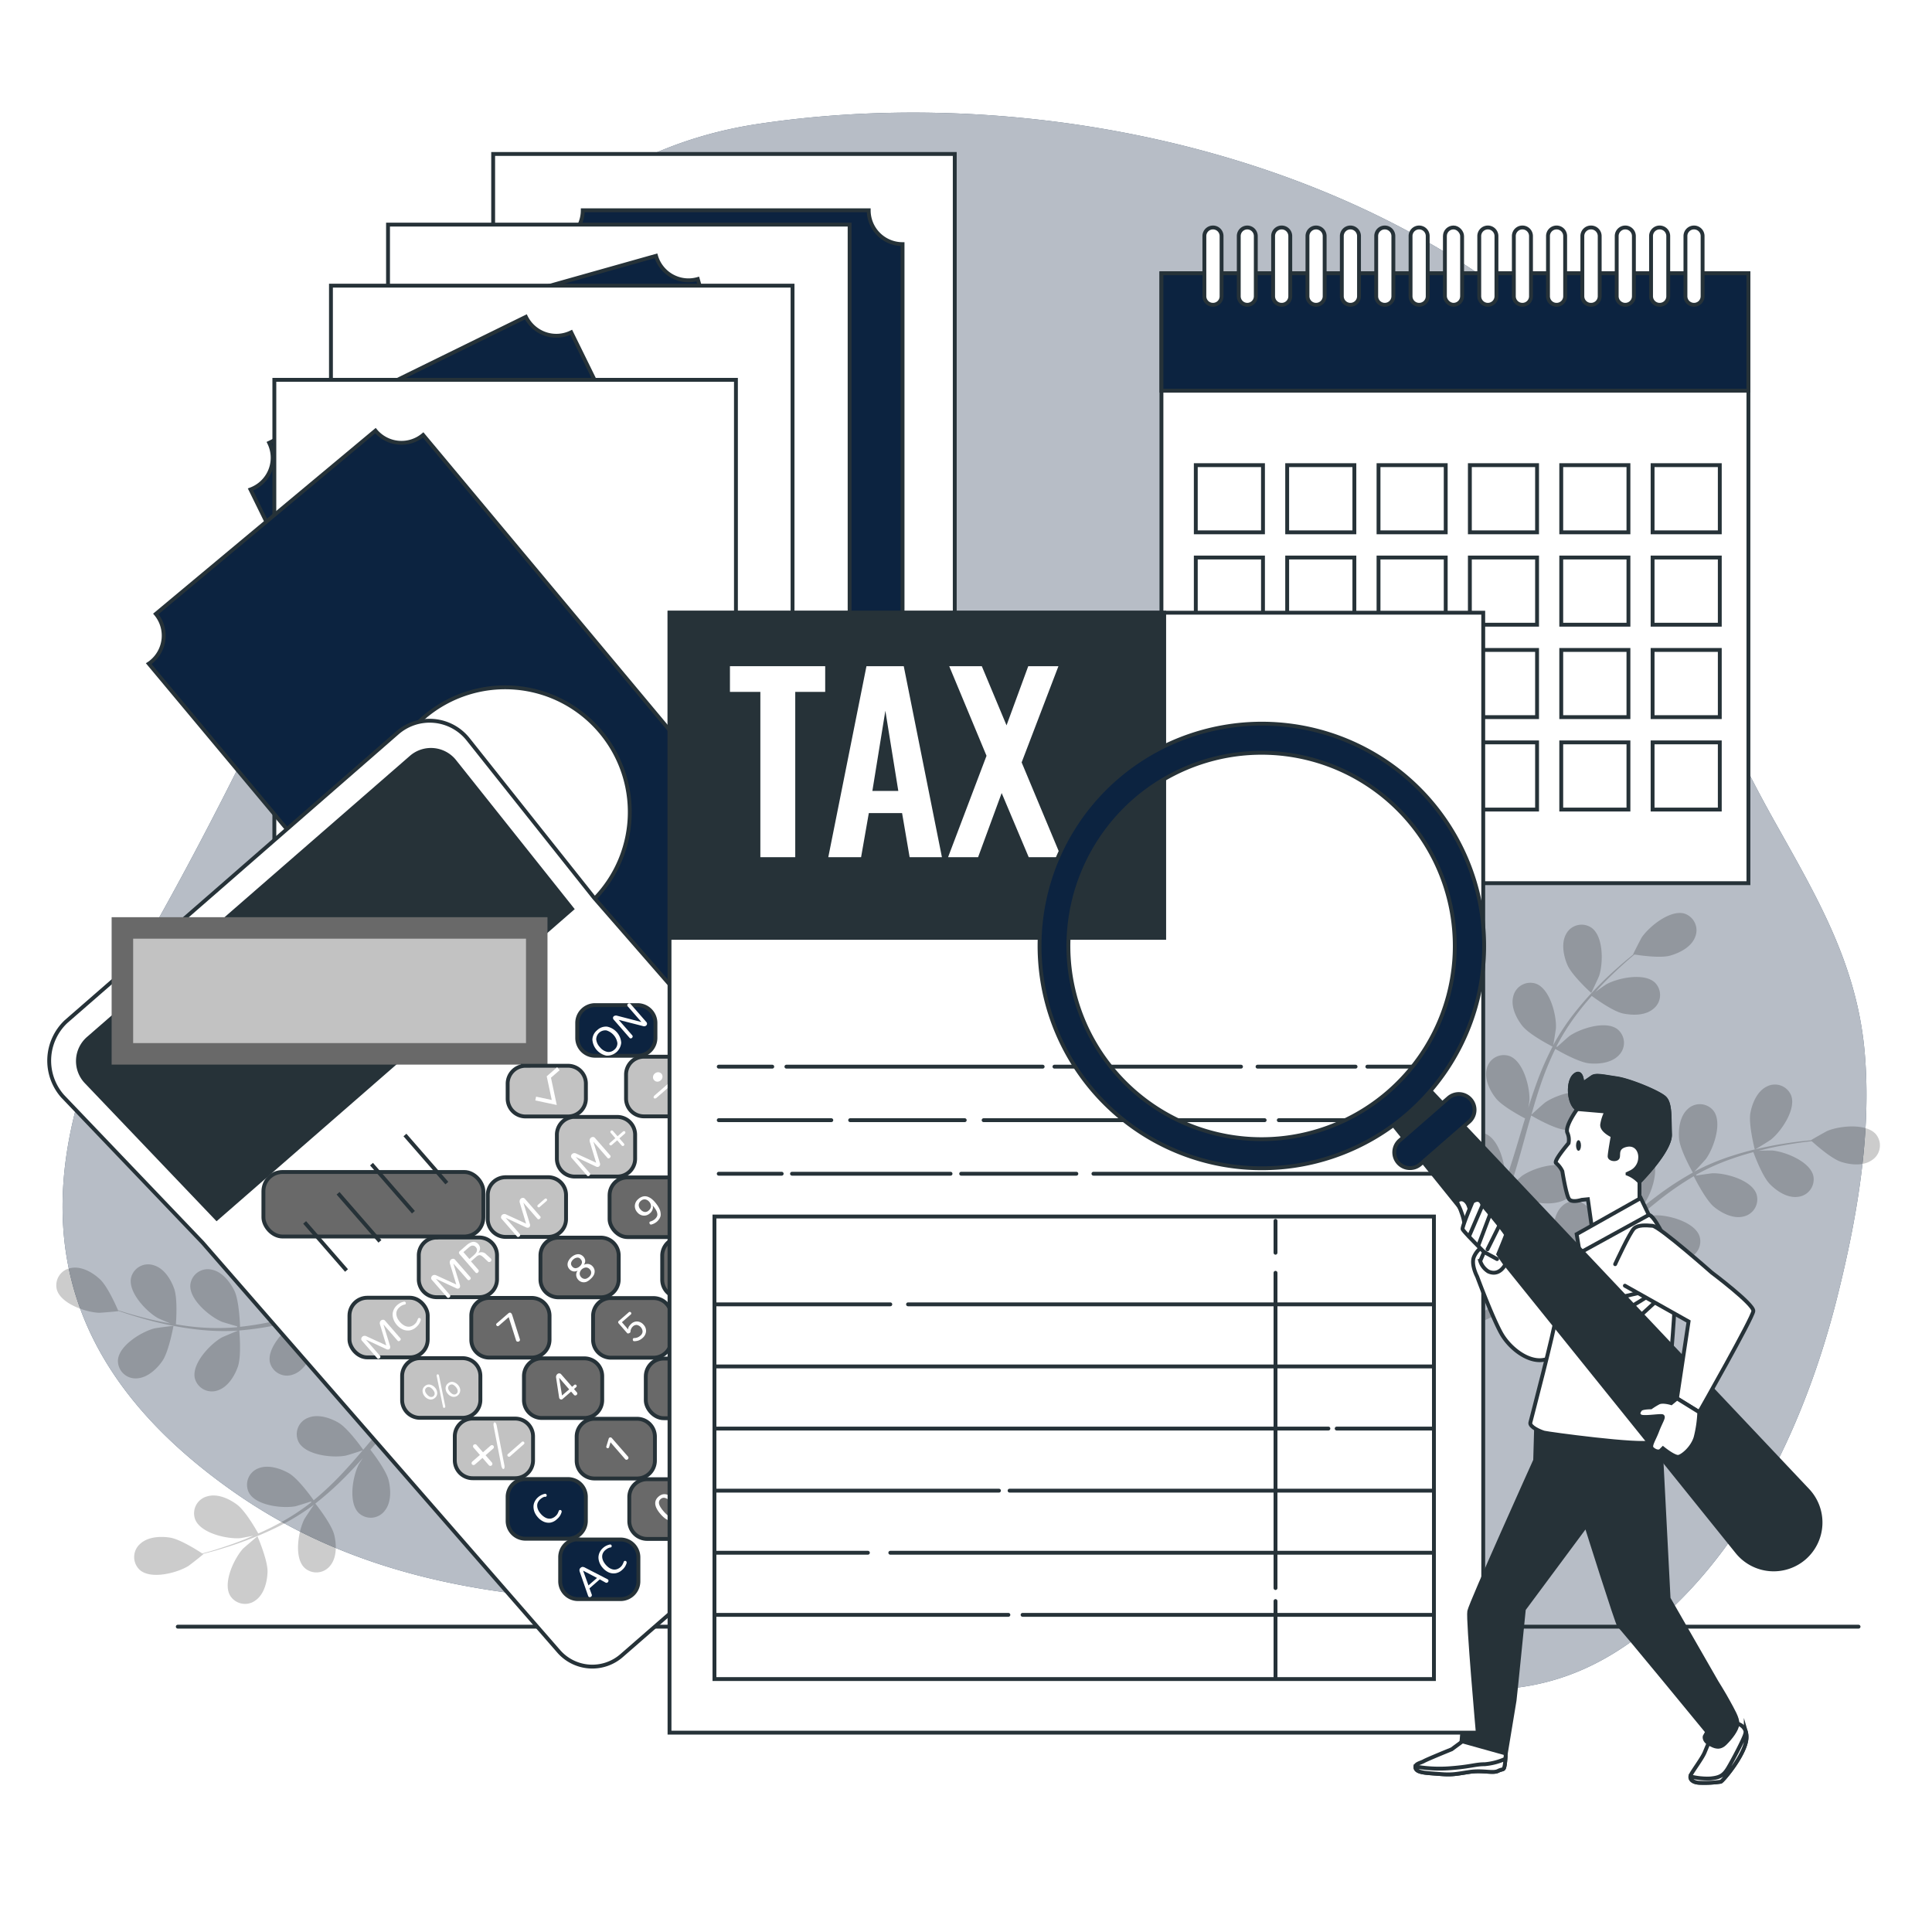 <svg class="animated" id="freepik_stories-tax" xmlns="http://www.w3.org/2000/svg" viewBox="0 0 500 500" version="1.1" xmlns:xlink="http://www.w3.org/1999/xlink" xmlns:svgjs="http://svgjs.com/svgjs"><style>svg#freepik_stories-tax:not(.animated) .animable {opacity: 0;}svg#freepik_stories-tax.animated #freepik--background-simple--inject-16 {animation: 1s 1 forwards cubic-bezier(.36,-0.01,.5,1.38) slideDown;animation-delay: 0s;}svg#freepik_stories-tax.animated #freepik--Plants--inject-16 {animation: 1s 1 forwards cubic-bezier(.36,-0.01,.5,1.38) slideLeft;animation-delay: 0s;}svg#freepik_stories-tax.animated #freepik--Floor--inject-16 {animation: 1s 1 forwards cubic-bezier(.36,-0.01,.5,1.38) zoomOut;animation-delay: 0s;}svg#freepik_stories-tax.animated #freepik--Calendar--inject-16 {animation: 1s 1 forwards cubic-bezier(.36,-0.01,.5,1.38) slideDown;animation-delay: 0s;}svg#freepik_stories-tax.animated #freepik--Money--inject-16 {animation: 1s 1 forwards cubic-bezier(.36,-0.01,.5,1.38) zoomOut;animation-delay: 0s;}svg#freepik_stories-tax.animated #freepik--Calculator--inject-16 {animation: 1s 1 forwards cubic-bezier(.36,-0.01,.5,1.38) slideLeft;animation-delay: 0s;}svg#freepik_stories-tax.animated #freepik--Tax--inject-16 {animation: 1s 1 forwards cubic-bezier(.36,-0.01,.5,1.38) zoomOut;animation-delay: 0s;}svg#freepik_stories-tax.animated #freepik--Character--inject-16 {animation: 1s 1 forwards cubic-bezier(.36,-0.01,.5,1.38) slideLeft;animation-delay: 0s;}            @keyframes slideDown {                0% {                    opacity: 0;                    transform: translateY(-30px);                }                100% {                    opacity: 1;                    transform: translateY(0);                }            }                    @keyframes slideLeft {                0% {                    opacity: 0;                    transform: translateX(-30px);                }                100% {                    opacity: 1;                    transform: translateX(0);                }            }                    @keyframes zoomOut {                0% {                    opacity: 0;                    transform: scale(1.5);                }                100% {                    opacity: 1;                    transform: scale(1);                }            }        </style><g id="freepik--background-simple--inject-16" class="animable" style="transform-origin: 249.618px 233.208px;"><path d="M415.17,105.29c-8.78-14.92-21.05-27.14-36.57-37.11C326.91,35,256.67,23,196.28,32.06c-43.14,6.44-71.9,35.77-90.29,74C84.25,151.18,64.51,196.1,39.77,240,11.36,290.28-1.38,342.58,60.34,386c53.4,37.58,120.38,27.83,181.6,26.63,20.28-.4,40.72.27,60.68,4.2,39.67,7.8,78.21,35.53,117.22,9.63,29.66-19.68,47.13-56.87,55.59-90.57,5.05-20.08,9-42.23,7.15-63.55-2.05-23.35-12.82-40.93-23.9-60.81a354.33,354.33,0,0,1-32.35-79.43A109.15,109.15,0,0,0,415.17,105.29Z" style="fill: rgb(12, 35, 64); transform-origin: 249.618px 233.208px;" id="el0df5y5yo7wyo" class="animable"></path><g id="elx7ldgbhkpln"><path d="M415.17,105.29c-8.78-14.92-21.05-27.14-36.57-37.11C326.91,35,256.67,23,196.28,32.06c-43.14,6.44-71.9,35.77-90.29,74C84.25,151.18,64.51,196.1,39.77,240,11.36,290.28-1.38,342.58,60.34,386c53.4,37.58,120.38,27.83,181.6,26.63,20.28-.4,40.72.27,60.68,4.2,39.67,7.8,78.21,35.53,117.22,9.63,29.66-19.68,47.13-56.87,55.59-90.57,5.05-20.08,9-42.23,7.15-63.55-2.05-23.35-12.82-40.93-23.9-60.81a354.33,354.33,0,0,1-32.35-79.43A109.15,109.15,0,0,0,415.17,105.29Z" style="fill: rgb(255, 255, 255); opacity: 0.7; transform-origin: 249.618px 233.208px;" class="animable"></path></g></g><g id="freepik--Plants--inject-16" class="animable" style="transform-origin: 250.548px 325.679px;"><g id="elor9q2gzs39"><g style="opacity: 0.2; transform-origin: 427.618px 291.85px;" class="animable"><path d="M405.63,249.7c1.18,2.77,6.18,7.28,6.18,7.28s2-4.2,2.06-4.48c1.05-3.26,1.15-10.18-2-12.41a4.54,4.54,0,0,0-6.56,1.63C404,244.07,404.63,247.35,405.63,249.7Z" id="elemc4eoverop" class="animable" style="transform-origin: 409.549px 248.143px;"></path><path d="M454.14,297.52c0,.06,4-2.42,4.19-2.6,2.67-2.14,6.58-7.86,5.21-11.44a4.54,4.54,0,0,0-6.37-2.25c-2.42,1.22-3.71,4.29-4.17,6.81C452.46,291,454.14,297.51,454.14,297.52Z" id="elc5vkyinvq8" class="animable" style="transform-origin: 458.358px 289.098px;"></path><path d="M485.5,293.56c-2.49-2.91-9.38-2.22-12.54-.9-.27.11-4.34,2.39-4.29,2.44l.06,0c-1.08.1-2.25.22-3.52.38-2.34.31-5,.68-7.83,1.28a80.84,80.84,0,0,0-9.11,2.36,59.53,59.53,0,0,0-9.71,4.06l-.11.07c.79-.81,2.91-3.13,3.05-3.32,2-2.78,4.27-9.32,2-12.41a4.53,4.53,0,0,0-6.73-.49c-2,1.81-2.45,5.12-2.23,7.67.25,2.87,3.31,8.32,3.56,8.76a81,81,0,0,0-9,5.84c-1.67,1.25-3.32,2.55-5,3.87.66-.71,1.24-1.36,1.31-1.46,2-2.77,4.27-9.31,2-12.41a4.54,4.54,0,0,0-6.74-.48c-2,1.81-2.45,5.11-2.23,7.66s2.75,7.29,3.43,8.53l-1.87,1.54c-3,2.48-5.94,5-8.91,7.33-1,.83-2.12,1.61-3.18,2.39.58-.64,1.07-1.18,1.14-1.27,2-2.77,4.26-9.31,2-12.4a4.53,4.53,0,0,0-6.74-.49c-2,1.81-2.44,5.12-2.23,7.66s2.5,6.83,3.31,8.3c-1.11.77-2.22,1.55-3.33,2.24-.77.46-1.48.95-2.28,1.37L397.52,333c-1.51.75-3.06,1.54-4.55,2.24-1,.5-2,.95-3,1.41,1.06-.81,3.09-2.45,3.24-2.61a17.62,17.62,0,0,0,4.17-7.85,6,6,0,0,0,.64-.78,4.54,4.54,0,0,0-1.4-6.61c-3.37-1.82-9.54,1.29-12,3.66-.14.14-1.56,1.83-2.43,2.92.41-.72.83-1.41,1.25-2.15.84-1.46,1.64-2.94,2.5-4.53.39-.78.79-1.57,1.18-2.37s.75-1.66,1.13-2.5c.85-2,1.6-4,2.32-6,1.28.74,5.86,3.28,8.42,3.54s5.86-.11,7.7-2.1a4.53,4.53,0,0,0-.37-6.74c-3.06-2.32-9.64-.17-12.44,1.79-.18.13-2,1.76-3,2.68.42-1.24.85-2.48,1.23-3.75,1.12-3.66,2.13-7.41,3.16-11.14.32-1.15.65-2.28,1-3.42.45.27,5.83,3.41,8.7,3.7,2.54.26,5.85-.11,7.7-2.1a4.53,4.53,0,0,0-.38-6.74c-3.05-2.32-9.63-.17-12.44,1.79-.21.15-2.87,2.51-3.52,3.14.71-2.5,1.45-5,2.27-7.42a80.58,80.58,0,0,1,3.91-9.6c.21.12,5.81,3.43,8.75,3.73,2.54.26,5.85-.12,7.7-2.1a4.53,4.53,0,0,0-.38-6.74c-3.05-2.32-9.63-.17-12.44,1.79-.18.13-2.21,1.93-3.16,2.8l-.17-.13a57.69,57.69,0,0,1,5.61-8.79c1.15-1.53,2.34-2.93,3.52-4.27,1,.72,5.49,4,8.1,4.54s5.84.53,7.89-1.24a4.54,4.54,0,0,0,.37-6.75c-2.79-2.64-9.56-1.22-12.56.42-.17.09-1.73,1.18-2.85,2,.54-.6,1.09-1.22,1.63-1.78,2-2.11,3.95-3.91,5.69-5.5,1-.89,1.92-1.68,2.79-2.41,1.34.21,6.71,1,9.24.28s5.42-2.22,6.43-4.73a4.55,4.55,0,0,0-2.78-6.16c-3.69-1-9.05,3.32-11,6.16-.16.25-2.3,4.39-2.23,4.4h.08c-.85.69-1.76,1.43-2.73,2.26-1.78,1.55-3.79,3.32-5.83,5.39a80.49,80.49,0,0,0-6.3,7,59.38,59.38,0,0,0-5.85,8.74l-.06.11c.22-1.1.7-4.2.71-4.45.15-3.42-1.57-10.12-5.17-11.45a4.54,4.54,0,0,0-5.89,3.31c-.68,2.62.79,5.62,2.37,7.62,1.8,2.26,7.36,5.12,7.81,5.35a79.19,79.19,0,0,0-4.27,9.83c-.72,2-1.37,3.95-2,6,.16-1,.29-1.82.29-1.94.15-3.42-1.58-10.12-5.17-11.45a4.53,4.53,0,0,0-5.89,3.31c-.68,2.62.78,5.61,2.37,7.62s6.31,4.57,7.56,5.22c-.23.77-.48,1.54-.71,2.32-1.11,3.71-2.21,7.42-3.39,11-.42,1.27-.87,2.51-1.33,3.74.14-.85.24-1.57.25-1.68.15-3.42-1.58-10.12-5.18-11.45a4.53,4.53,0,0,0-5.88,3.31c-.68,2.62.78,5.61,2.37,7.62s5.85,4.32,7.33,5.1c-.5,1.25-1,2.51-1.54,3.71-.39.8-.71,1.61-1.15,2.39l-1.23,2.35c-.84,1.46-1.69,3-2.55,4.38-.59,1-1.16,1.91-1.74,2.84.43-1.26,1.22-3.75,1.26-4,.66-3.36,0-10.24-3.38-12.11a4.54,4.54,0,0,0-6.32,2.38c-1.07,2.49-.08,5.67,1.19,7.9,1.39,2.44,6.25,6,6.86,6.43-1,1.54-1.92,3-2.84,4.42-3.15,4.79-5.95,8.66-8,11.36l1.9,1.78.13-.18c2-2.78,4.75-6.78,7.85-11.73,1-1.56,2-3.25,3-5a48.28,48.28,0,0,0,5.51,1.81c0,2.89,1.92,8.15,2.17,8.83-1.65.75-3.27,1.47-4.8,2.12-5.27,2.26-9.74,3.94-12.91,5.08l2.08,2c3.06-1.2,7.1-2.85,11.74-5,1.69-.76,3.47-1.6,5.29-2.48.42.6,3.89,5.52,6.32,7,2.2,1.3,5.37,2.35,7.87,1.32a4.53,4.53,0,0,0,2.49-6.28c-1.81-3.38-8.68-4.19-12.05-3.58-.2,0-2.31.67-3.64,1.09.74-.37,1.47-.71,2.23-1.1,1.51-.75,3-1.55,4.59-2.4l2.29-1.32c.78-.43,1.54-1,2.32-1.47,1.78-1.17,3.54-2.44,5.27-3.76.66,1.32,3.08,6,5.07,7.59s4.95,3.14,7.58,2.5a4.53,4.53,0,0,0,3.41-5.83c-1.27-3.62-7.94-5.45-11.37-5.36-.21,0-2.66.34-4,.56,1-.81,2.08-1.6,3.1-2.45,3-2.44,5.87-5,8.78-7.55l2.69-2.31c.23.47,3,6.05,5.21,7.88,2,1.62,5,3.13,7.59,2.5a4.54,4.54,0,0,0,3.4-5.83c-1.27-3.62-7.94-5.46-11.36-5.37-.26,0-3.78.5-4.67.67,2-1.69,4-3.36,6-4.93a78.7,78.7,0,0,1,8.56-5.85c.1.22,3,6.06,5.23,7.93,2,1.62,4.95,3.14,7.58,2.5a4.54,4.54,0,0,0,3.41-5.83c-1.27-3.62-7.94-5.46-11.36-5.37-.23,0-2.91.38-4.19.59l-.07-.21a58.3,58.3,0,0,1,9.53-4.23c1.8-.64,3.57-1.16,5.29-1.62.42,1.15,2.39,6.35,4.26,8.26s4.58,3.66,7.26,3.31a4.54,4.54,0,0,0,4-5.42c-.87-3.74-7.3-6.29-10.71-6.58-.18,0-2.09,0-3.48.09.79-.19,1.59-.41,2.34-.58,2.83-.66,5.46-1.09,7.79-1.45,1.32-.19,2.53-.34,3.65-.46,1,.9,5.06,4.51,7.55,5.33s5.75,1.14,8-.41A4.54,4.54,0,0,0,485.5,293.56Z" id="elp5xt511rona" class="animable" style="transform-origin: 427.618px 291.85px;"></path></g></g><g id="elgeljt2d5p8q"><g style="opacity: 0.2; transform-origin: 77.83px 366.767px;" class="animable"><path d="M69.24,406.76c.07-3-2.61-9.18-2.61-9.18s-3.54,3-3.74,3.22c-2.3,2.54-5.26,8.79-3.35,12.11a4.53,4.53,0,0,0,6.64,1.23C68.38,412.56,69.17,409.32,69.24,406.76Z" id="el8z4fpoik7eu" class="animable" style="transform-origin: 64.084px 406.333px;"></path><path d="M44.89,343.15c0-.07-4.6.55-4.89.63-3.32.84-9.24,4.42-9.48,8.25a4.55,4.55,0,0,0,4.87,4.69c2.7-.11,5.15-2.37,6.61-4.47C43.72,349.79,44.89,343.15,44.89,343.15Z" id="eljdukm92jwif" class="animable" style="transform-origin: 37.704px 349.938px;"></path><path d="M14.71,333.75c1.06,3.69,7.61,5.91,11,6,.29,0,4.94-.37,4.91-.44l0-.07c1,.36,2.14.73,3.36,1.11,2.26.69,4.82,1.45,7.66,2.09a81.93,81.93,0,0,0,9.27,1.62,59.67,59.67,0,0,0,10.52.32h.12c-1,.4-3.94,1.64-4.15,1.76-3,1.69-7.74,6.7-7,10.46a4.54,4.54,0,0,0,5.93,3.24c2.58-.82,4.34-3.65,5.2-6.06,1-2.72.44-9,.39-9.45a79.24,79.24,0,0,0,10.6-1.6c2-.43,4.08-.94,6.12-1.47-.89.38-1.69.73-1.8.79-3,1.69-7.74,6.71-7,10.47a4.54,4.54,0,0,0,5.93,3.23c2.58-.81,4.34-3.65,5.2-6.06s.53-7.77.41-9.17l2.34-.63c3.74-1,7.47-2.07,11.15-3,1.3-.32,2.59-.59,3.88-.86-.79.34-1.46.63-1.55.68-3,1.69-7.74,6.71-7,10.47a4.54,4.54,0,0,0,5.93,3.23c2.59-.81,4.35-3.65,5.21-6.06s.55-7.25.43-8.92c1.33-.24,2.66-.48,4-.66.89-.09,1.74-.25,2.64-.3l2.64-.2c1.68-.06,3.42-.14,5.07-.16l3.33,0c-1.3.3-3.82.95-4,1a17.62,17.62,0,0,0-7,5.43,5.35,5.35,0,0,0-.9.44,4.53,4.53,0,0,0-1.47,6.59c2.31,3.06,9.22,2.78,12.46,1.65.19-.07,2.18-1,3.42-1.64-.67.47-1.33.93-2,1.43-1.38,1-2.72,2-4.16,3.08l-2.06,1.67c-.7.55-1.37,1.21-2.06,1.81-1.58,1.44-3.11,3-4.62,4.55-.86-1.2-4-5.41-6.19-6.71s-5.38-2.32-7.88-1.28a4.54,4.54,0,0,0-2.46,6.29c1.83,3.38,8.7,4.15,12.07,3.52.21,0,2.58-.76,3.87-1.18-.9.95-1.8,1.9-2.68,2.9-2.54,2.87-5,5.86-7.5,8.83-.75.91-1.52,1.81-2.29,2.71-.3-.43-3.9-5.52-6.38-7-2.21-1.29-5.38-2.32-7.88-1.28a4.53,4.53,0,0,0-2.45,6.29c1.82,3.38,8.7,4.15,12.06,3.52.26,0,3.66-1.09,4.51-1.39-1.69,2-3.39,3.94-5.14,5.81a79.67,79.67,0,0,1-7.54,7.12c-.14-.2-3.87-5.53-6.41-7C72.54,380,69.37,379,66.87,380a4.54,4.54,0,0,0-2.45,6.3c1.82,3.37,8.69,4.14,12.06,3.52.22-.05,2.82-.84,4-1.24l.11.19a58.29,58.29,0,0,1-8.75,5.67c-1.69.92-3.35,1.71-5,2.43-.59-1.06-3.35-5.89-5.5-7.48s-5.09-2.9-7.69-2.14a4.53,4.53,0,0,0-3.13,6c1.45,3.56,8.19,5.08,11.61,4.83.19,0,2.06-.37,3.42-.64-.74.32-1.5.66-2.22.95-2.69,1.09-5.21,1.92-7.46,2.64-1.28.4-2.45.73-3.54,1-1.12-.75-5.7-3.67-8.29-4.09s-5.85-.22-7.81,1.65a4.53,4.53,0,0,0,0,6.75c2.92,2.49,9.61.73,12.53-1.07.25-.15,3.91-3,3.85-3.07l-.07-.05c1.06-.27,2.19-.57,3.42-.92,2.27-.68,4.82-1.46,7.54-2.49A83.28,83.28,0,0,0,72.17,395a60.57,60.57,0,0,0,9-5.53l.1-.09c-.65.92-2.39,3.55-2.5,3.76-1.55,3.06-2.75,9.87,0,12.57a4.54,4.54,0,0,0,6.73-.57c1.7-2.11,1.61-5.44,1-7.92-.7-2.81-4.58-7.71-4.89-8.1a80.76,80.76,0,0,0,8-7.18c1.46-1.49,2.89-3,4.29-4.6-.53.81-1,1.54-1.06,1.65-1.55,3.05-2.76,9.86,0,12.57a4.54,4.54,0,0,0,6.73-.58c1.71-2.1,1.62-5.43,1-7.92s-3.85-6.77-4.72-7.88l1.61-1.81c2.55-2.92,5.08-5.85,7.65-8.64.91-1,1.84-1.92,2.76-2.86-.47.72-.87,1.33-.92,1.43-1.55,3.05-2.75,9.87,0,12.57a4.54,4.54,0,0,0,6.73-.57c1.7-2.11,1.61-5.44,1-7.93s-3.54-6.35-4.57-7.68c1-.93,2-1.87,3-2.73.68-.57,1.31-1.17,2-1.71s1.4-1.08,2.09-1.62c1.37-1,2.78-2,4.14-2.93.94-.65,1.85-1.25,2.76-1.86-.91,1-2.66,2.9-2.79,3.08-2,2.78-4.22,9.33-1.94,12.42a4.54,4.54,0,0,0,6.74.45c2-1.82,2.42-5.13,2.19-7.68-.25-2.8-3.2-8-3.58-8.69,1.52-1,3-2,4.42-2.86,4.84-3,9-5.41,11.95-7l-1-2.41-.2.12c-2.95,1.7-7.13,4.2-12,7.41-1.55,1-3.17,2.13-4.84,3.29A48.84,48.84,0,0,0,118.6,343c1.23-2.62,1.63-8.21,1.68-8.94,1.82,0,3.58,0,5.25.06,5.73.13,10.5.45,13.85.73l-1.08-2.65c-3.28-.18-7.64-.35-12.74-.35-1.85,0-3.82,0-5.84.07-.14-.72-1.25-6.64-2.87-9-1.46-2.09-3.91-4.36-6.62-4.46a4.53,4.53,0,0,0-4.86,4.69c.24,3.83,6.16,7.4,9.48,8.25.2,0,2.38.35,3.76.52l-2.48.07c-1.68.06-3.36.17-5.17.28l-2.63.26c-.89.06-1.81.25-2.72.37-2.11.33-4.23.76-6.36,1.24-.06-1.47-.33-6.7-1.47-9s-3.2-4.9-5.86-5.42a4.54,4.54,0,0,0-5.52,3.9c-.34,3.82,5,8.26,8.12,9.59.2.09,2.57.79,3.88,1.15-1.28.3-2.55.6-3.83.94-3.7,1-7.42,2.13-11.13,3.24-1.13.34-2.27.66-3.41,1,0-.53-.2-6.75-1.47-9.33-1.13-2.3-3.21-4.91-5.87-5.42a4.54,4.54,0,0,0-5.52,3.9c-.34,3.82,5,8.25,8.13,9.59.23.1,3.65,1.11,4.53,1.32-2.5.73-5,1.42-7.5,2a80.07,80.07,0,0,1-10.21,1.78c0-.24-.18-6.74-1.48-9.39-1.13-2.29-3.21-4.9-5.87-5.41a4.53,4.53,0,0,0-5.51,3.89c-.35,3.82,5,8.26,8.12,9.59.2.09,2.8.86,4,1.2,0,.12,0,.1,0,.22A59.29,59.29,0,0,1,51,343.46c-1.91-.17-3.72-.43-5.48-.73.09-1.21.45-6.76-.46-9.27s-2.65-5.23-5.24-6a4.54,4.54,0,0,0-5.91,3.27c-.76,3.76,4,8.75,7,10.42.16.09,1.92.84,3.2,1.36-.79-.15-1.61-.28-2.37-.44-2.84-.57-5.41-1.27-7.68-1.91-1.29-.37-2.44-.73-3.52-1.08-.53-1.24-2.74-6.21-4.66-8s-4.76-3.42-7.43-2.94A4.54,4.54,0,0,0,14.71,333.75Z" id="elfxwnuoltsi" class="animable" style="transform-origin: 77.83px 363.011px;"></path></g></g></g><g id="freepik--Floor--inject-16" class="animable" style="transform-origin: 263.5px 420.98px;"><line x1="46.01" y1="420.98" x2="480.99" y2="420.98" style="fill: none; stroke: rgb(38, 50, 56); stroke-linecap: round; stroke-miterlimit: 10; transform-origin: 263.5px 420.98px;" id="elzzqvfo32flh" class="animable"></line></g><g id="freepik--Calendar--inject-16" class="animable" style="transform-origin: 376.535px 143.72px;"><rect x="300.58" y="70.73" width="151.91" height="157.84" style="fill: rgb(255, 255, 255); stroke: rgb(38, 50, 56); stroke-linecap: round; stroke-miterlimit: 10; transform-origin: 376.535px 149.65px;" id="elaypjb6dhl8f" class="animable"></rect><rect x="300.58" y="70.73" width="151.91" height="30.38" style="fill: rgb(12, 35, 64); stroke: rgb(38, 50, 56); stroke-linecap: round; stroke-miterlimit: 10; transform-origin: 376.535px 85.92px;" id="elpq6kmq4d8hk" class="animable"></rect><rect x="309.47" y="120.38" width="17.39" height="17.39" style="fill: rgb(255, 255, 255); stroke: rgb(38, 50, 56); stroke-linecap: round; stroke-miterlimit: 10; transform-origin: 318.165px 129.075px;" id="els1mi1m1aw8" class="animable"></rect><rect x="333.12" y="120.38" width="17.39" height="17.39" style="fill: rgb(255, 255, 255); stroke: rgb(38, 50, 56); stroke-linecap: round; stroke-miterlimit: 10; transform-origin: 341.815px 129.075px;" id="elg57ldi5ztbs" class="animable"></rect><rect x="356.76" y="120.38" width="17.39" height="17.39" style="fill: rgb(255, 255, 255); stroke: rgb(38, 50, 56); stroke-linecap: round; stroke-miterlimit: 10; transform-origin: 365.455px 129.075px;" id="el82cy4xpgynq" class="animable"></rect><rect x="380.4" y="120.38" width="17.39" height="17.39" style="fill: rgb(255, 255, 255); stroke: rgb(38, 50, 56); stroke-linecap: round; stroke-miterlimit: 10; transform-origin: 389.095px 129.075px;" id="elrgir97zq03" class="animable"></rect><rect x="404.05" y="120.38" width="17.39" height="17.39" style="fill: rgb(255, 255, 255); stroke: rgb(38, 50, 56); stroke-linecap: round; stroke-miterlimit: 10; transform-origin: 412.745px 129.075px;" id="el6pp9vb3w0zm" class="animable"></rect><rect x="427.69" y="120.38" width="17.39" height="17.39" style="fill: rgb(255, 255, 255); stroke: rgb(38, 50, 56); stroke-linecap: round; stroke-miterlimit: 10; transform-origin: 436.385px 129.075px;" id="el237cayitush" class="animable"></rect><rect x="309.47" y="144.29" width="17.39" height="17.39" style="fill: rgb(255, 255, 255); stroke: rgb(38, 50, 56); stroke-linecap: round; stroke-miterlimit: 10; transform-origin: 318.165px 152.985px;" id="el53nr9jdaxqi" class="animable"></rect><rect x="333.12" y="144.29" width="17.39" height="17.39" style="fill: rgb(255, 255, 255); stroke: rgb(38, 50, 56); stroke-linecap: round; stroke-miterlimit: 10; transform-origin: 341.815px 152.985px;" id="elh495nt9moj" class="animable"></rect><rect x="356.76" y="144.29" width="17.39" height="17.39" style="fill: rgb(255, 255, 255); stroke: rgb(38, 50, 56); stroke-linecap: round; stroke-miterlimit: 10; transform-origin: 365.455px 152.985px;" id="elm5ev5gchxn" class="animable"></rect><rect x="380.4" y="144.29" width="17.39" height="17.39" style="fill: rgb(255, 255, 255); stroke: rgb(38, 50, 56); stroke-linecap: round; stroke-miterlimit: 10; transform-origin: 389.095px 152.985px;" id="elrev5k54xhw" class="animable"></rect><rect x="404.05" y="144.29" width="17.39" height="17.39" style="fill: rgb(255, 255, 255); stroke: rgb(38, 50, 56); stroke-linecap: round; stroke-miterlimit: 10; transform-origin: 412.745px 152.985px;" id="el4xvy4btsxj6" class="animable"></rect><rect x="427.69" y="144.29" width="17.39" height="17.39" style="fill: rgb(255, 255, 255); stroke: rgb(38, 50, 56); stroke-linecap: round; stroke-miterlimit: 10; transform-origin: 436.385px 152.985px;" id="el101va0us7h2" class="animable"></rect><rect x="309.47" y="168.2" width="17.39" height="17.39" style="fill: rgb(255, 255, 255); stroke: rgb(38, 50, 56); stroke-linecap: round; stroke-miterlimit: 10; transform-origin: 318.165px 176.895px;" id="eleezgv8ezoxl" class="animable"></rect><rect x="333.12" y="168.2" width="17.39" height="17.39" style="fill: rgb(255, 255, 255); stroke: rgb(38, 50, 56); stroke-linecap: round; stroke-miterlimit: 10; transform-origin: 341.815px 176.895px;" id="elpxs6b1p9czq" class="animable"></rect><rect x="356.76" y="168.2" width="17.39" height="17.39" style="fill: rgb(255, 255, 255); stroke: rgb(38, 50, 56); stroke-linecap: round; stroke-miterlimit: 10; transform-origin: 365.455px 176.895px;" id="elx853vgx62v" class="animable"></rect><rect x="380.4" y="168.2" width="17.39" height="17.39" style="fill: rgb(255, 255, 255); stroke: rgb(38, 50, 56); stroke-linecap: round; stroke-miterlimit: 10; transform-origin: 389.095px 176.895px;" id="elhcwgo913ahw" class="animable"></rect><rect x="404.05" y="168.2" width="17.39" height="17.39" style="fill: rgb(255, 255, 255); stroke: rgb(38, 50, 56); stroke-linecap: round; stroke-miterlimit: 10; transform-origin: 412.745px 176.895px;" id="el4os0g7nov0d" class="animable"></rect><rect x="427.69" y="168.2" width="17.39" height="17.39" style="fill: rgb(255, 255, 255); stroke: rgb(38, 50, 56); stroke-linecap: round; stroke-miterlimit: 10; transform-origin: 436.385px 176.895px;" id="el7sptm8pe6lq" class="animable"></rect><rect x="309.47" y="192.12" width="17.39" height="17.39" style="fill: rgb(255, 255, 255); stroke: rgb(38, 50, 56); stroke-linecap: round; stroke-miterlimit: 10; transform-origin: 318.165px 200.815px;" id="elxxx7hzgzkj" class="animable"></rect><rect x="333.12" y="192.12" width="17.39" height="17.39" style="fill: rgb(255, 255, 255); stroke: rgb(38, 50, 56); stroke-linecap: round; stroke-miterlimit: 10; transform-origin: 341.815px 200.815px;" id="el41d9nrjtwxh" class="animable"></rect><rect x="356.76" y="192.12" width="17.39" height="17.39" style="fill: rgb(255, 255, 255); stroke: rgb(38, 50, 56); stroke-linecap: round; stroke-miterlimit: 10; transform-origin: 365.455px 200.815px;" id="elfxmg05agul5" class="animable"></rect><rect x="380.4" y="192.12" width="17.39" height="17.39" style="fill: rgb(255, 255, 255); stroke: rgb(38, 50, 56); stroke-linecap: round; stroke-miterlimit: 10; transform-origin: 389.095px 200.815px;" id="el73g7o94c0qd" class="animable"></rect><rect x="404.05" y="192.12" width="17.39" height="17.39" style="fill: rgb(255, 255, 255); stroke: rgb(38, 50, 56); stroke-linecap: round; stroke-miterlimit: 10; transform-origin: 412.745px 200.815px;" id="elhtqgw2t9l5b" class="animable"></rect><rect x="427.69" y="192.12" width="17.39" height="17.39" style="fill: rgb(255, 255, 255); stroke: rgb(38, 50, 56); stroke-linecap: round; stroke-miterlimit: 10; transform-origin: 436.385px 200.815px;" id="el3dcwv4r4j8i" class="animable"></rect><path d="M313.92,78.88h0a2.22,2.22,0,0,1-2.23-2.22V61.1a2.23,2.23,0,0,1,2.23-2.23h0a2.22,2.22,0,0,1,2.22,2.23V76.66A2.21,2.21,0,0,1,313.92,78.88Z" style="fill: rgb(255, 255, 255); stroke: rgb(38, 50, 56); stroke-linecap: round; stroke-miterlimit: 10; transform-origin: 313.915px 68.875px;" id="elewum4r1q17g" class="animable"></path><path d="M322.81,78.88h0a2.21,2.21,0,0,1-2.22-2.22V61.1a2.22,2.22,0,0,1,2.22-2.23h0A2.22,2.22,0,0,1,325,61.1V76.66A2.21,2.21,0,0,1,322.81,78.88Z" style="fill: rgb(255, 255, 255); stroke: rgb(38, 50, 56); stroke-linecap: round; stroke-miterlimit: 10; transform-origin: 322.795px 68.875px;" id="elfxd4ih5393j" class="animable"></path><path d="M331.7,78.88h0a2.21,2.21,0,0,1-2.22-2.22V61.1a2.22,2.22,0,0,1,2.22-2.23h0a2.22,2.22,0,0,1,2.22,2.23V76.66A2.21,2.21,0,0,1,331.7,78.88Z" style="fill: rgb(255, 255, 255); stroke: rgb(38, 50, 56); stroke-linecap: round; stroke-miterlimit: 10; transform-origin: 331.7px 68.875px;" id="elinu8dei20hl" class="animable"></path><path d="M340.59,78.88h0a2.22,2.22,0,0,1-2.22-2.22V61.1a2.23,2.23,0,0,1,2.22-2.23h0a2.23,2.23,0,0,1,2.23,2.23V76.66A2.22,2.22,0,0,1,340.59,78.88Z" style="fill: rgb(255, 255, 255); stroke: rgb(38, 50, 56); stroke-linecap: round; stroke-miterlimit: 10; transform-origin: 340.595px 68.875px;" id="elnbugw181zk" class="animable"></path><path d="M349.49,78.88h0a2.22,2.22,0,0,1-2.23-2.22V61.1a2.23,2.23,0,0,1,2.23-2.23h0a2.23,2.23,0,0,1,2.22,2.23V76.66A2.22,2.22,0,0,1,349.49,78.88Z" style="fill: rgb(255, 255, 255); stroke: rgb(38, 50, 56); stroke-linecap: round; stroke-miterlimit: 10; transform-origin: 349.485px 68.875px;" id="elvfhcinobmon" class="animable"></path><path d="M358.38,78.88h0a2.21,2.21,0,0,1-2.22-2.22V61.1a2.22,2.22,0,0,1,2.22-2.23h0a2.22,2.22,0,0,1,2.22,2.23V76.66A2.21,2.21,0,0,1,358.38,78.88Z" style="fill: rgb(255, 255, 255); stroke: rgb(38, 50, 56); stroke-linecap: round; stroke-miterlimit: 10; transform-origin: 358.38px 68.875px;" id="el13f1psor6gip" class="animable"></path><path d="M367.27,78.88h0a2.21,2.21,0,0,1-2.22-2.22V61.1a2.22,2.22,0,0,1,2.22-2.23h0a2.22,2.22,0,0,1,2.22,2.23V76.66A2.21,2.21,0,0,1,367.27,78.88Z" style="fill: rgb(255, 255, 255); stroke: rgb(38, 50, 56); stroke-linecap: round; stroke-miterlimit: 10; transform-origin: 367.27px 68.875px;" id="elmhh6ahxx5n" class="animable"></path><rect x="373.94" y="58.87" width="4.45" height="20.01" rx="2.22" style="fill: rgb(255, 255, 255); stroke: rgb(38, 50, 56); stroke-linecap: round; stroke-miterlimit: 10; transform-origin: 376.165px 68.875px;" id="eldsbxp3s2weg" class="animable"></rect><path d="M385.06,78.88h0a2.22,2.22,0,0,1-2.23-2.22V61.1a2.23,2.23,0,0,1,2.23-2.23h0a2.23,2.23,0,0,1,2.22,2.23V76.66A2.22,2.22,0,0,1,385.06,78.88Z" style="fill: rgb(255, 255, 255); stroke: rgb(38, 50, 56); stroke-linecap: round; stroke-miterlimit: 10; transform-origin: 385.055px 68.875px;" id="eloaod7blw2cb" class="animable"></path><path d="M394,78.88h0a2.21,2.21,0,0,1-2.22-2.22V61.1A2.22,2.22,0,0,1,394,58.87h0a2.22,2.22,0,0,1,2.22,2.23V76.66A2.21,2.21,0,0,1,394,78.88Z" style="fill: rgb(255, 255, 255); stroke: rgb(38, 50, 56); stroke-linecap: round; stroke-miterlimit: 10; transform-origin: 394px 68.875px;" id="els09t10gfdtb" class="animable"></path><path d="M402.84,78.88h0a2.21,2.21,0,0,1-2.22-2.22V61.1a2.22,2.22,0,0,1,2.22-2.23h0a2.22,2.22,0,0,1,2.22,2.23V76.66A2.21,2.21,0,0,1,402.84,78.88Z" style="fill: rgb(255, 255, 255); stroke: rgb(38, 50, 56); stroke-linecap: round; stroke-miterlimit: 10; transform-origin: 402.84px 68.875px;" id="el1xnnp6tbf75" class="animable"></path><path d="M411.73,78.88h0a2.21,2.21,0,0,1-2.22-2.22V61.1a2.22,2.22,0,0,1,2.22-2.23h0A2.23,2.23,0,0,1,414,61.1V76.66A2.22,2.22,0,0,1,411.73,78.88Z" style="fill: rgb(255, 255, 255); stroke: rgb(38, 50, 56); stroke-linecap: round; stroke-miterlimit: 10; transform-origin: 411.755px 68.875px;" id="elgd094802az4" class="animable"></path><path d="M420.62,78.88h0a2.22,2.22,0,0,1-2.22-2.22V61.1a2.23,2.23,0,0,1,2.22-2.23h0a2.23,2.23,0,0,1,2.23,2.23V76.66A2.22,2.22,0,0,1,420.62,78.88Z" style="fill: rgb(255, 255, 255); stroke: rgb(38, 50, 56); stroke-linecap: round; stroke-miterlimit: 10; transform-origin: 420.625px 68.875px;" id="elrngr1pvjrte" class="animable"></path><path d="M429.52,78.88h0a2.22,2.22,0,0,1-2.23-2.22V61.1a2.23,2.23,0,0,1,2.23-2.23h0a2.22,2.22,0,0,1,2.22,2.23V76.66A2.21,2.21,0,0,1,429.52,78.88Z" style="fill: rgb(255, 255, 255); stroke: rgb(38, 50, 56); stroke-linecap: round; stroke-miterlimit: 10; transform-origin: 429.515px 68.875px;" id="elw16tpqlini" class="animable"></path><path d="M438.41,78.88h0a2.21,2.21,0,0,1-2.22-2.22V61.1a2.22,2.22,0,0,1,2.22-2.23h0a2.22,2.22,0,0,1,2.22,2.23V76.66A2.21,2.21,0,0,1,438.41,78.88Z" style="fill: rgb(255, 255, 255); stroke: rgb(38, 50, 56); stroke-linecap: round; stroke-miterlimit: 10; transform-origin: 438.41px 68.875px;" id="elf8wh05ir2ib" class="animable"></path></g><g id="freepik--Money--inject-16" class="animable" style="transform-origin: 130.765px 187.065px;"><rect x="127.63" y="39.85" width="119.46" height="223.68" style="fill: rgb(255, 255, 255); stroke: rgb(38, 50, 56); stroke-linecap: round; stroke-miterlimit: 10; transform-origin: 187.36px 151.69px;" id="elaz5vdenb8qf" class="animable"></rect><path d="M142,63.18a8.77,8.77,0,0,1-.9,0V237.88a6.6,6.6,0,0,1,.9,0A8.72,8.72,0,0,1,150.46,249h74.7a8.72,8.72,0,0,1,8.42-11.13V63.18a8.76,8.76,0,0,1-8.76-8.76h-74A8.76,8.76,0,0,1,142,63.18Zm45.32,56.25a32.26,32.26,0,1,1-32.26,32.26A32.26,32.26,0,0,1,187.36,119.43Z" style="fill: rgb(12, 35, 64); stroke: rgb(38, 50, 56); stroke-linecap: round; stroke-miterlimit: 10; transform-origin: 187.34px 151.71px;" id="eli5c4j15xx3" class="animable"></path><g id="elj1uvle88eln"><rect x="100.42" y="58.12" width="119.46" height="223.68" style="fill: rgb(255, 255, 255); stroke: rgb(38, 50, 56); stroke-linecap: round; stroke-miterlimit: 10; transform-origin: 160.15px 169.96px; transform: rotate(-15.77deg);" class="animable"></rect></g><path d="M92.48,97.1c-.3.08-.59.14-.88.2l47.49,168.16a7.89,7.89,0,0,1,.86-.29,8.76,8.76,0,0,1,10.81,6,9,9,0,0,1,.32,2.38L223,253.29a8.56,8.56,0,0,1-1-2.2,8.76,8.76,0,0,1,6.05-10.81L180.58,72.21a8.75,8.75,0,0,1-10.81-6L98.52,86.29A8.76,8.76,0,0,1,92.48,97.1Zm58.9,41.81a32.26,32.26,0,1,1-22.28,39.81A32.26,32.26,0,0,1,151.38,138.91Z" style="fill: rgb(12, 35, 64); stroke: rgb(38, 50, 56); stroke-linecap: round; stroke-miterlimit: 10; transform-origin: 159.825px 169.88px;" id="eljzkfpvuu0aj" class="animable"></path><g id="el1202rdgtu9ak"><rect x="85.65" y="73.93" width="119.46" height="223.68" style="fill: rgb(255, 255, 255); stroke: rgb(38, 50, 56); stroke-linecap: round; stroke-miterlimit: 10; transform-origin: 145.38px 185.77px; transform: rotate(-26.17deg);" class="animable"></rect></g><path d="M65.66,126.32a8.67,8.67,0,0,1-.83.36L141.9,283.5c.25-.15.52-.3.79-.43a8.75,8.75,0,0,1,11.72,4,8.47,8.47,0,0,1,.75,2.28l67-32.94a9.29,9.29,0,0,1-1.35-2,8.76,8.76,0,0,1,4-11.72L147.83,86a8.77,8.77,0,0,1-11.73-4L69.66,114.6A8.74,8.74,0,0,1,65.66,126.32Zm65.49,30.5A32.26,32.26,0,1,1,116.42,200,32.26,32.26,0,0,1,131.15,156.82Z" style="fill: rgb(12, 35, 64); stroke: rgb(38, 50, 56); stroke-linecap: round; stroke-miterlimit: 10; transform-origin: 144.82px 185.675px;" id="elozpo6haytb" class="animable"></path><g id="elagi657qjqvf"><rect x="71" y="98.3" width="119.46" height="223.68" style="fill: rgb(255, 255, 255); stroke: rgb(38, 50, 56); stroke-linecap: round; stroke-miterlimit: 10; transform-origin: 130.73px 210.14px; transform: rotate(-39.84deg);" class="animable"></rect></g><path d="M39.22,171.22a6.14,6.14,0,0,1-.72.54l112,134.17a6.52,6.52,0,0,1,.66-.62,8.77,8.77,0,0,1,13.6,3.15l57.35-47.86a8.43,8.43,0,0,1-1.78-1.61,8.75,8.75,0,0,1,1.12-12.33L109.51,112.57a8.76,8.76,0,0,1-12.34-1.12L40.33,158.88A8.77,8.77,0,0,1,39.22,171.22Zm70.84,14.15a32.26,32.26,0,1,1-4.1,45.44A32.26,32.26,0,0,1,110.06,185.37Z" style="fill: rgb(12, 35, 64); stroke: rgb(38, 50, 56); stroke-linecap: round; stroke-miterlimit: 10; transform-origin: 130.305px 209.955px;" id="elnm1a6ybzf9j" class="animable"></path></g><g id="freepik--Calculator--inject-16" class="animable" style="transform-origin: 130.737px 308.921px;"><path d="M102.86,189.64,63,224.39l-6,5.24L17.1,264.38a13.91,13.91,0,0,0-.9,19.31l36.21,37.89L144.6,427.37a11.53,11.53,0,0,0,16.26,1.11l36.88-32.14,10.16-8.85,36.88-32.14a12.77,12.77,0,0,0,1.18-17.2l-92.2-105.79-32.59-41A12.71,12.71,0,0,0,102.86,189.64Z" style="fill: rgb(255, 255, 255); stroke: rgb(38, 50, 56); stroke-miterlimit: 10; transform-origin: 130.737px 308.921px;" id="el4gc2k0c7e0r" class="animable"></path><path d="M148.05,235.22,117.62,197a7.8,7.8,0,0,0-11.22-1L22.84,268.74A7.79,7.79,0,0,0,22.33,280l33.75,35.37Z" style="fill: rgb(38, 50, 56); stroke: rgb(38, 50, 56); stroke-miterlimit: 10; transform-origin: 84.109px 254.722px;" id="el2gr72hg5t2m" class="animable"></path><g id="elxhvv4duo22"><rect x="28.89" y="237.37" width="112.8" height="38.15" style="fill: rgb(105, 105, 105); transform-origin: 85.29px 256.445px; transform: rotate(-41.07deg);" class="animable"></rect></g><g id="el73csqpuusfd"><rect x="34.46" y="242.93" width="101.67" height="27.02" style="fill: rgb(194, 194, 194); transform-origin: 85.295px 256.44px; transform: rotate(-41.07deg);" class="animable"></rect></g><g id="ell6w2sqa9kg"><rect x="68.17" y="303.31" width="56.92" height="16.7" rx="4.97" style="fill: rgb(105, 105, 105); stroke: rgb(38, 50, 56); stroke-miterlimit: 10; transform-origin: 96.63px 311.66px; transform: rotate(-41.07deg);" class="animable"></rect></g><line x1="78.84" y1="316.36" x2="89.68" y2="328.8" style="fill: none; stroke: rgb(38, 50, 56); stroke-miterlimit: 10; transform-origin: 84.26px 322.58px;" id="elxx1li32gj4n" class="animable"></line><line x1="87.49" y1="308.82" x2="98.33" y2="321.26" style="fill: none; stroke: rgb(38, 50, 56); stroke-miterlimit: 10; transform-origin: 92.91px 315.04px;" id="elyym6h92cc9" class="animable"></line><line x1="96.15" y1="301.28" x2="106.99" y2="313.72" style="fill: none; stroke: rgb(38, 50, 56); stroke-miterlimit: 10; transform-origin: 101.57px 307.5px;" id="el2oggm57fjem" class="animable"></line><line x1="104.8" y1="293.74" x2="115.64" y2="306.18" style="fill: none; stroke: rgb(38, 50, 56); stroke-miterlimit: 10; transform-origin: 110.22px 299.96px;" id="elvsu0n68amss" class="animable"></line><g id="elt50yfutel"><path d="M136,275.82h11a4.63,4.63,0,0,1,4.63,4.63v3.86a4.63,4.63,0,0,1-4.63,4.63H136a4.62,4.62,0,0,1-4.62-4.62v-3.86a4.63,4.63,0,0,1,4.63-4.63Z" style="fill: rgb(194, 194, 194); stroke: rgb(38, 50, 56); stroke-miterlimit: 10; transform-origin: 141.505px 282.38px; transform: rotate(-41.07deg);" class="animable"></path></g><g id="elopy3yp1wnmo"><rect x="90.44" y="335.85" width="20.25" height="15.44" rx="4.62" style="fill: rgb(194, 194, 194); stroke: rgb(38, 50, 56); stroke-miterlimit: 10; transform-origin: 100.565px 343.57px; transform: rotate(-41.07deg);" class="animable"></rect></g><g id="elilsc84fupeq"><path d="M113,320.26h11a4.63,4.63,0,0,1,4.63,4.63v6.19a4.63,4.63,0,0,1-4.63,4.63H113a4.62,4.62,0,0,1-4.62-4.62v-6.19a4.62,4.62,0,0,1,4.62-4.62Z" style="fill: rgb(194, 194, 194); stroke: rgb(38, 50, 56); stroke-miterlimit: 10; transform-origin: 118.505px 327.985px; transform: rotate(-41.07deg);" class="animable"></path></g><g id="elbtksktt20c"><path d="M130.86,304.66h11a4.63,4.63,0,0,1,4.63,4.63v6.19a4.63,4.63,0,0,1-4.63,4.63h-11a4.63,4.63,0,0,1-4.63-4.63v-6.19a4.62,4.62,0,0,1,4.62-4.62Z" style="fill: rgb(194, 194, 194); stroke: rgb(38, 50, 56); stroke-miterlimit: 10; transform-origin: 136.36px 312.385px; transform: rotate(-41.07deg);" class="animable"></path></g><g id="elhrnwcmlp2n7"><path d="M148.75,289.06h11a4.62,4.62,0,0,1,4.62,4.62v6.19a4.62,4.62,0,0,1-4.62,4.62h-11a4.63,4.63,0,0,1-4.63-4.63v-6.19a4.63,4.63,0,0,1,4.63-4.63Z" style="fill: rgb(194, 194, 194); stroke: rgb(38, 50, 56); stroke-miterlimit: 10; transform-origin: 154.245px 296.765px; transform: rotate(-41.07deg);" class="animable"></path></g><g id="elsizd57l5mbp"><path d="M166.65,273.47h11a4.62,4.62,0,0,1,4.62,4.62v6.19a4.63,4.63,0,0,1-4.63,4.63h-11a4.62,4.62,0,0,1-4.62-4.62v-6.19a4.63,4.63,0,0,1,4.63-4.63Z" style="fill: rgb(194, 194, 194); stroke: rgb(38, 50, 56); stroke-miterlimit: 10; transform-origin: 172.145px 281.19px; transform: rotate(-41.07deg);" class="animable"></path></g><g id="elonfqtb2ug0e"><path d="M108.7,351.49h11a4.62,4.62,0,0,1,4.62,4.62v6.19a4.63,4.63,0,0,1-4.63,4.63h-11a4.62,4.62,0,0,1-4.62-4.62v-6.19A4.63,4.63,0,0,1,108.7,351.49Z" style="fill: rgb(194, 194, 194); stroke: rgb(38, 50, 56); stroke-miterlimit: 10; transform-origin: 114.195px 359.21px; transform: rotate(-41.07deg);" class="animable"></path></g><g id="elhb48upiqqxr"><path d="M126.6,335.9h11a4.62,4.62,0,0,1,4.62,4.62v6.19a4.63,4.63,0,0,1-4.63,4.63h-11a4.62,4.62,0,0,1-4.62-4.62v-6.19a4.63,4.63,0,0,1,4.63-4.63Z" style="fill: rgb(105, 105, 105); stroke: rgb(38, 50, 56); stroke-miterlimit: 10; transform-origin: 132.095px 343.62px; transform: rotate(-41.07deg);" class="animable"></path></g><g id="el497sx39pvm7"><path d="M144.49,320.3h11a4.63,4.63,0,0,1,4.63,4.63v6.19a4.62,4.62,0,0,1-4.62,4.62h-11a4.63,4.63,0,0,1-4.63-4.63v-6.19a4.62,4.62,0,0,1,4.62-4.62Z" style="fill: rgb(105, 105, 105); stroke: rgb(38, 50, 56); stroke-miterlimit: 10; transform-origin: 149.995px 328.02px; transform: rotate(-41.07deg);" class="animable"></path></g><g id="eljmv78f0ilxi"><rect x="157.76" y="304.71" width="20.25" height="15.44" rx="4.62" style="fill: rgb(105, 105, 105); stroke: rgb(38, 50, 56); stroke-miterlimit: 10; transform-origin: 167.885px 312.43px; transform: rotate(-41.07deg);" class="animable"></rect></g><g id="el1po1v1dnxayi"><rect x="175.65" y="289.11" width="20.25" height="15.44" rx="4.63" style="fill: rgb(194, 194, 194); stroke: rgb(38, 50, 56); stroke-miterlimit: 10; transform-origin: 185.775px 296.83px; transform: rotate(-41.07deg);" class="animable"></rect></g><g id="el7wzqj54n3w7"><path d="M122.33,367.13h11a4.62,4.62,0,0,1,4.62,4.62v6.19a4.62,4.62,0,0,1-4.62,4.62h-11a4.63,4.63,0,0,1-4.63-4.63v-6.19a4.62,4.62,0,0,1,4.62-4.62Z" style="fill: rgb(194, 194, 194); stroke: rgb(38, 50, 56); stroke-miterlimit: 10; transform-origin: 127.825px 374.84px; transform: rotate(-41.07deg);" class="animable"></path></g><g id="elbz9auws412q"><path d="M140.23,351.54h11a4.62,4.62,0,0,1,4.62,4.62v6.19a4.62,4.62,0,0,1-4.62,4.62h-11a4.63,4.63,0,0,1-4.63-4.63v-6.19a4.62,4.62,0,0,1,4.62-4.62Z" style="fill: rgb(105, 105, 105); stroke: rgb(38, 50, 56); stroke-miterlimit: 10; transform-origin: 145.725px 359.25px; transform: rotate(-41.07deg);" class="animable"></path></g><g id="elm1c5msjkkcg"><path d="M158.12,335.94h11a4.62,4.62,0,0,1,4.62,4.62v6.19a4.62,4.62,0,0,1-4.62,4.62h-11a4.63,4.63,0,0,1-4.63-4.63v-6.19a4.63,4.63,0,0,1,4.63-4.63Z" style="fill: rgb(105, 105, 105); stroke: rgb(38, 50, 56); stroke-miterlimit: 10; transform-origin: 163.615px 343.645px; transform: rotate(-41.07deg);" class="animable"></path></g><g id="eluiyfseksfwo"><path d="M176,320.35h11a4.63,4.63,0,0,1,4.63,4.63v6.19a4.63,4.63,0,0,1-4.63,4.63H176a4.62,4.62,0,0,1-4.62-4.62V325A4.62,4.62,0,0,1,176,320.35Z" style="fill: rgb(105, 105, 105); stroke: rgb(38, 50, 56); stroke-miterlimit: 10; transform-origin: 181.505px 328.075px; transform: rotate(-41.07deg);" class="animable"></path></g><g id="elabaf4u923ba"><path d="M193.91,304.75h11a4.62,4.62,0,0,1,4.62,4.62v6.19a4.63,4.63,0,0,1-4.63,4.63h-11a4.63,4.63,0,0,1-4.63-4.63v-6.19a4.62,4.62,0,0,1,4.62-4.62Z" style="fill: rgb(194, 194, 194); stroke: rgb(38, 50, 56); stroke-miterlimit: 10; transform-origin: 199.4px 312.47px; transform: rotate(-41.07deg);" class="animable"></path></g><g id="eln2jr9zuf7a"><path d="M136,382.78h11a4.62,4.62,0,0,1,4.62,4.62v6.19a4.63,4.63,0,0,1-4.63,4.63H136a4.63,4.63,0,0,1-4.63-4.63V387.4A4.62,4.62,0,0,1,136,382.78Z" style="fill: rgb(12, 35, 64); stroke: rgb(38, 50, 56); stroke-linecap: round; stroke-miterlimit: 10; transform-origin: 141.495px 390.5px; transform: rotate(-41.07deg);" class="animable"></path></g><g id="elgaz7bqqfdpm"><path d="M153.86,367.18h11a4.63,4.63,0,0,1,4.63,4.63V378a4.63,4.63,0,0,1-4.63,4.63h-11a4.62,4.62,0,0,1-4.62-4.62v-6.19A4.62,4.62,0,0,1,153.86,367.18Z" style="fill: rgb(105, 105, 105); stroke: rgb(38, 50, 56); stroke-miterlimit: 10; transform-origin: 159.365px 374.905px; transform: rotate(-41.07deg);" class="animable"></path></g><g id="elgw4n21h3jqd"><rect x="167.13" y="351.59" width="20.25" height="15.44" rx="4.63" style="fill: rgb(105, 105, 105); stroke: rgb(38, 50, 56); stroke-miterlimit: 10; transform-origin: 177.255px 359.31px; transform: rotate(-41.348deg);" class="animable"></rect></g><g id="el9uq2rrzmpp"><rect x="185.02" y="335.99" width="20.25" height="15.44" rx="4.62" style="fill: rgb(105, 105, 105); stroke: rgb(38, 50, 56); stroke-miterlimit: 10; transform-origin: 195.145px 343.71px; transform: rotate(-41.07deg);" class="animable"></rect></g><g id="eltmauttbqqqm"><path d="M149.6,398.42h11a4.62,4.62,0,0,1,4.62,4.62v6.19a4.62,4.62,0,0,1-4.62,4.62h-11a4.63,4.63,0,0,1-4.63-4.63V403a4.63,4.63,0,0,1,4.63-4.63Z" style="fill: rgb(12, 35, 64); stroke: rgb(38, 50, 56); stroke-linecap: round; stroke-miterlimit: 10; transform-origin: 155.095px 406.11px; transform: rotate(-41.07deg);" class="animable"></path></g><g id="elryun0990o8"><path d="M167.49,382.82h11a4.63,4.63,0,0,1,4.63,4.63v6.19a4.63,4.63,0,0,1-4.63,4.63h-11a4.63,4.63,0,0,1-4.63-4.63v-6.19A4.62,4.62,0,0,1,167.49,382.82Z" style="fill: rgb(105, 105, 105); stroke: rgb(38, 50, 56); stroke-miterlimit: 10; transform-origin: 172.99px 390.545px; transform: rotate(-41.07deg);" class="animable"></path></g><g id="elt4qbqcab1uq"><path d="M185.39,367.23h11a4.63,4.63,0,0,1,4.63,4.63V378a4.63,4.63,0,0,1-4.63,4.63h-11a4.63,4.63,0,0,1-4.63-4.63v-6.19A4.62,4.62,0,0,1,185.39,367.23Z" style="fill: rgb(105, 105, 105); stroke: rgb(38, 50, 56); stroke-miterlimit: 10; transform-origin: 190.89px 374.93px; transform: rotate(-41.07deg);" class="animable"></path></g><g id="elwqso97ysu4m"><path d="M203.28,351.63h11a4.62,4.62,0,0,1,4.62,4.62v6.19a4.63,4.63,0,0,1-4.63,4.63h-11a4.62,4.62,0,0,1-4.62-4.62v-6.19a4.62,4.62,0,0,1,4.62-4.62Z" style="fill: rgb(194, 194, 194); stroke: rgb(38, 50, 56); stroke-miterlimit: 10; transform-origin: 208.775px 359.35px; transform: rotate(-41.07deg);" class="animable"></path></g><path d="M213.29,317.66l-10.64,9.27a3.07,3.07,0,0,0-.29,4.33l2.83,3.26,3.27,3.75,13.64,15.64a3.07,3.07,0,0,0,4.33.3l10.64-9.27a3.07,3.07,0,0,0,.29-4.33L223.73,325l-3.27-3.75L217.62,318A3.07,3.07,0,0,0,213.29,317.66Z" style="fill: rgb(194, 194, 194); stroke: rgb(38, 50, 56); stroke-miterlimit: 10; transform-origin: 219.86px 335.944px;" id="eldqvjmnupwo5" class="animable"></path><g id="el1chcyuvqh1j"><path d="M154,260.12h11a4.63,4.63,0,0,1,4.63,4.63v3.86a4.62,4.62,0,0,1-4.62,4.62H154a4.62,4.62,0,0,1-4.62-4.62v-3.86A4.63,4.63,0,0,1,154,260.12Z" style="fill: rgb(12, 35, 64); stroke: rgb(38, 50, 56); stroke-linecap: round; stroke-miterlimit: 10; transform-origin: 159.505px 266.675px; transform: rotate(-41.07deg);" class="animable"></path></g><path d="M156.94,273.2a4.55,4.55,0,0,1-3.63-4.15,3.28,3.28,0,0,1,1.25-2.45,3.25,3.25,0,0,1,2.59-.9,4.56,4.56,0,0,1,3.62,4.16,3.66,3.66,0,0,1-3.83,3.34Zm2.84-3.27a4.06,4.06,0,0,0-2.84-3.26A2.35,2.35,0,0,0,154.3,269a3.45,3.45,0,0,0,.95,2,3.37,3.37,0,0,0,1.89,1.22,2.13,2.13,0,0,0,1.84-.56A2.09,2.09,0,0,0,159.78,269.93Z" style="fill: rgb(255, 255, 255); transform-origin: 157.04px 269.444px;" id="elsuhniq2fdii" class="animable"></path><path d="M163.25,268.74a.4.4,0,0,1-.33-.16l-4.08-4.68a.72.72,0,0,1-.2-.48.6.6,0,0,1,.2-.41.76.76,0,0,1,.35-.16.86.86,0,0,1,.45,0L166,264.5l-3.54-4.06a.41.41,0,0,1-.11-.34.46.46,0,0,1,.17-.32.59.59,0,0,1,.33-.13.41.41,0,0,1,.33.16l4.09,4.69a.66.66,0,0,1,.18.48.64.64,0,0,1-.22.43.86.86,0,0,1-.33.17.81.81,0,0,1-.38,0l-6.4-1.64,3.5,4a.44.44,0,0,1,.11.35.55.55,0,0,1-.18.32A.52.52,0,0,1,163.25,268.74Z" style="fill: rgb(255, 255, 255); transform-origin: 163.045px 264.195px;" id="elpbw3tqois8" class="animable"></path><path d="M100.46,349.26a.84.84,0,0,1-.43-.08L94.7,346.7l3.67,4.22a.31.31,0,0,1,.08.29.64.64,0,0,1-.19.3.67.67,0,0,1-.32.15.34.34,0,0,1-.29-.12l-4-4.58a.63.63,0,0,1-.15-.53.82.82,0,0,1,.28-.51.84.84,0,0,1,.47-.2,1,1,0,0,1,.57.1l5.16,2.37-1.64-5.43a.95.95,0,0,1,.23-1,.91.91,0,0,1,.55-.21.64.64,0,0,1,.51.22l4,4.59a.29.29,0,0,1,.07.3.55.55,0,0,1-.19.29.67.67,0,0,1-.32.15.32.32,0,0,1-.28-.12l-3.67-4.21,1.72,5.62a.71.71,0,0,1,0,.43.6.6,0,0,1-.18.32A.65.65,0,0,1,100.46,349.26Z" style="fill: rgb(255, 255, 255); transform-origin: 98.603px 346.605px;" id="elcwgcj6n8rr5" class="animable"></path><path d="M106,344.31a3.22,3.22,0,0,1-1.76-.25,4.39,4.39,0,0,1-1.55-1.18,4.62,4.62,0,0,1-.79-1.27,3.74,3.74,0,0,1-.29-1.36,3,3,0,0,1,.3-1.33,3.42,3.42,0,0,1,.91-1.19,3.66,3.66,0,0,1,1.71-.86.37.37,0,0,1,.4.12.38.38,0,0,1,.1.29.34.34,0,0,1-.12.27.53.53,0,0,1-.15.08l-.14,0-.18.06-.21.07-.25.12-.28.17-.31.25a2.55,2.55,0,0,0-.58.71,1.85,1.85,0,0,0-.23.77,2.38,2.38,0,0,0,.07.79,3,3,0,0,0,.32.8,5.85,5.85,0,0,0,.54.75,4.92,4.92,0,0,0,.67.63,3.24,3.24,0,0,0,.74.43,2.37,2.37,0,0,0,.77.17,1.91,1.91,0,0,0,.8-.14,2.44,2.44,0,0,0,.8-.49,2.38,2.38,0,0,0,.52-.61,5.27,5.27,0,0,0,.33-.75.61.61,0,0,1,.11-.18.39.39,0,0,1,.55.05.45.45,0,0,1,.07.47,3.58,3.58,0,0,1-1.15,1.75A3.33,3.33,0,0,1,106,344.31Z" style="fill: rgb(255, 255, 255); transform-origin: 105.258px 340.597px;" id="elnbnzf6viyr" class="animable"></path><path d="M155.22,408.74l-2.66,2.32.57,1.57a.47.47,0,0,1-.14.57.57.57,0,0,1-.35.14.39.39,0,0,1-.33-.14.55.55,0,0,1-.1-.17l-2.14-6.17a1.28,1.28,0,0,1-.09-.68.81.81,0,0,1,.29-.44.9.9,0,0,1,.47-.23,1.37,1.37,0,0,1,.66.19l5.82,3a.74.74,0,0,1,.16.12.43.43,0,0,1,.09.35.61.61,0,0,1-.19.33.48.48,0,0,1-.58.06Zm-4.31-2.26,1.38,3.82,2.22-1.93Z" style="fill: rgb(255, 255, 255); transform-origin: 153.722px 409.426px;" id="elyjqr82buwcj" class="animable"></path><path d="M159.28,407.16a3.16,3.16,0,0,1-1.77-.24,4.48,4.48,0,0,1-1.54-1.18,4.35,4.35,0,0,1-.8-1.28,3.85,3.85,0,0,1-.29-1.35,3.22,3.22,0,0,1,.3-1.34,3.51,3.51,0,0,1,.91-1.19,3.73,3.73,0,0,1,1.71-.85.38.38,0,0,1,.4.11.41.41,0,0,1,.11.3.39.39,0,0,1-.13.27.53.53,0,0,1-.15.08l-.14,0-.18.05-.21.08-.25.12a2.29,2.29,0,0,0-.27.17l-.32.25a2.42,2.42,0,0,0-.58.71,2,2,0,0,0-.23.77,2.4,2.4,0,0,0,.07.79,3.36,3.36,0,0,0,.32.79,5.3,5.3,0,0,0,.54.76,5.58,5.58,0,0,0,.67.63,3.05,3.05,0,0,0,.74.42,2.21,2.21,0,0,0,.77.18,2.08,2.08,0,0,0,.8-.14,2.62,2.62,0,0,0,.8-.49,2.42,2.42,0,0,0,.52-.62,5.35,5.35,0,0,0,.34-.75.34.34,0,0,1,.11-.17.35.35,0,0,1,.28-.09.4.4,0,0,1,.27.14.5.5,0,0,1,.07.47,3.65,3.65,0,0,1-1.16,1.75A3.32,3.32,0,0,1,159.28,407.16Z" style="fill: rgb(255, 255, 255); transform-origin: 158.53px 403.454px;" id="el2985dq4jwkf" class="animable"></path><path d="M142.46,394.05a3.18,3.18,0,0,1-1.77-.25,4.36,4.36,0,0,1-1.54-1.18,4.52,4.52,0,0,1-.8-1.27,3.94,3.94,0,0,1-.28-1.36,3,3,0,0,1,.29-1.33,3.54,3.54,0,0,1,.91-1.19,3.75,3.75,0,0,1,1.71-.86.38.38,0,0,1,.41.12.43.43,0,0,1,.1.29.34.34,0,0,1-.12.27.48.48,0,0,1-.16.08l-.13,0a.74.74,0,0,0-.19,0l-.2.07-.26.12-.27.18a2.34,2.34,0,0,0-.31.24,2.52,2.52,0,0,0-.58.71,1.91,1.91,0,0,0-.24.77,2.77,2.77,0,0,0,.07.8,3.16,3.16,0,0,0,.33.79,4.39,4.39,0,0,0,.54.75,4,4,0,0,0,.67.63,3.18,3.18,0,0,0,.73.43,2.43,2.43,0,0,0,.78.17,1.93,1.93,0,0,0,.8-.14,2.4,2.4,0,0,0,.79-.49,2.44,2.44,0,0,0,.53-.61,4.42,4.42,0,0,0,.33-.75.36.36,0,0,1,.11-.17.37.37,0,0,1,.28-.09.39.39,0,0,1,.27.13.48.48,0,0,1,.07.47,3.6,3.6,0,0,1-1.16,1.75A3.34,3.34,0,0,1,142.46,394.05Z" style="fill: rgb(255, 255, 255); transform-origin: 141.716px 390.337px;" id="el1le8olq8e8ai" class="animable"></path><path d="M111.23,362.18a2.42,2.42,0,0,1-1.88-2.17,1.59,1.59,0,0,1,.58-1.27,1.85,1.85,0,0,1,.71-.39,1.6,1.6,0,0,1,.72,0,2.21,2.21,0,0,1,.65.28,2.34,2.34,0,0,1,.56.48,2.12,2.12,0,0,1,.58,1.39,1.55,1.55,0,0,1-.59,1.27A1.6,1.6,0,0,1,111.23,362.18Zm1.25-1.39a1,1,0,0,0-.1-.6,2.46,2.46,0,0,0-.39-.58,2.24,2.24,0,0,0-.52-.47,1.2,1.2,0,0,0-.58-.18.83.83,0,0,0-.57.22.82.82,0,0,0-.3.54,1.1,1.1,0,0,0,.1.59,2.46,2.46,0,0,0,.39.58,2.27,2.27,0,0,0,.53.47,1,1,0,0,0,.58.18.86.86,0,0,0,.86-.75Zm2.45,3.57a.26.26,0,0,1-.21-.09.38.38,0,0,1-.07-.18l-1.64-8a.35.35,0,0,1,.09-.35.32.32,0,0,1,.22-.07.31.31,0,0,1,.2.11.41.41,0,0,1,.09.2l1.62,7.95a.31.31,0,0,1-.08.33A.33.33,0,0,1,114.93,364.36Zm2.26-2.87a2.19,2.19,0,0,1-1.3-.78,2.13,2.13,0,0,1-.57-1.38,1.57,1.57,0,0,1,.58-1.27,1.81,1.81,0,0,1,.7-.39,1.47,1.47,0,0,1,.72,0,2.07,2.07,0,0,1,.65.28,2.3,2.3,0,0,1,.56.48,2.42,2.42,0,0,1,.51.89,1.77,1.77,0,0,1,0,.94,1.7,1.7,0,0,1-.53.83A1.59,1.59,0,0,1,117.19,361.49Zm1.25-1.39a1.1,1.1,0,0,0-.1-.59,2.73,2.73,0,0,0-.39-.59,3.2,3.2,0,0,0-.39-.36,1.76,1.76,0,0,0-.42-.24.82.82,0,0,0-.44,0,.93.93,0,0,0-.42.21.78.78,0,0,0-.3.54,1.16,1.16,0,0,0,.1.6,2.68,2.68,0,0,0,.39.58,2.46,2.46,0,0,0,.53.46,1.08,1.08,0,0,0,.57.19.84.84,0,0,0,.58-.23A.79.79,0,0,0,118.44,360.1Z" style="fill: rgb(255, 255, 255); transform-origin: 114.227px 360.015px;" id="elh4wuu355a8v" class="animable"></path><path d="M134,347.22a.42.42,0,0,1-.35-.15.62.62,0,0,1-.1-.2l-1.9-6-2.55,2.23a.44.44,0,0,1-.31.11.41.41,0,0,1-.27-.15.39.39,0,0,1-.11-.29.38.38,0,0,1,.15-.29l3-2.59a.65.65,0,0,1,.41-.18.44.44,0,0,1,.34.17,1.09,1.09,0,0,1,.23.39l2,6.32a.44.44,0,0,1-.14.5A.52.52,0,0,1,134,347.22Z" style="fill: rgb(255, 255, 255); transform-origin: 131.489px 343.466px;" id="el4lb3hzydip9" class="animable"></path><path d="M151.76,331.74a2.06,2.06,0,0,1-1.15.06,2,2,0,0,1-1-.63,2,2,0,0,1-.49-1.15,1.73,1.73,0,0,1,.39-1.2,1.71,1.71,0,0,1-1.16.21,1.78,1.78,0,0,1-1-.6,1.76,1.76,0,0,1-.46-1,2,2,0,0,1,.21-1.08,3.44,3.44,0,0,1,.78-1,3.77,3.77,0,0,1,.79-.53,2.89,2.89,0,0,1,.82-.23,1.71,1.71,0,0,1,.8.13,1.94,1.94,0,0,1,.71.52,1.7,1.7,0,0,1,.45,1,1.73,1.73,0,0,1-.35,1.1,1.92,1.92,0,0,1,1.25-.21,1.9,1.9,0,0,1,1.05.64,2,2,0,0,1,.49,1.08,2.14,2.14,0,0,1-.22,1.13,3.39,3.39,0,0,1-.82,1A3.51,3.51,0,0,1,151.76,331.74Zm1.22-2.21a1.15,1.15,0,0,0-.32-1,1.26,1.26,0,0,0-1-.5,1.76,1.76,0,0,0-1.62,1.41,1.3,1.3,0,0,0,.35,1.07,1.26,1.26,0,0,0,.64.41,1.16,1.16,0,0,0,.69,0,2.33,2.33,0,0,0,.66-.4A1.75,1.75,0,0,0,153,329.53Zm-2.38-2.7a1.11,1.11,0,0,0-.32-.94,1,1,0,0,0-.9-.42,1.78,1.78,0,0,0-1,.46,2.25,2.25,0,0,0-.36.4,1.85,1.85,0,0,0-.21.45,1.06,1.06,0,0,0,0,.5,1.22,1.22,0,0,0,.28.49,1.09,1.09,0,0,0,.89.44,1.63,1.63,0,0,0,1-.45A1.67,1.67,0,0,0,150.6,326.83Z" style="fill: rgb(255, 255, 255); transform-origin: 150.39px 328.22px;" id="el3aw8njjen4d" class="animable"></path><path d="M168.55,316.91a.35.35,0,0,1-.35-.12.51.51,0,0,1-.13-.32.34.34,0,0,1,.1-.28l.12-.06a3.09,3.09,0,0,0,1.18-.62,2.58,2.58,0,0,0,.42-.47,1.75,1.75,0,0,0,.21-.47,1.38,1.38,0,0,0,0-.5,2.17,2.17,0,0,0-.13-.5,2.79,2.79,0,0,0-.26-.52c-.11-.18-.24-.36-.36-.53s-.28-.34-.46-.54a1.36,1.36,0,0,1,0,1,2,2,0,0,1-.67,1,2.22,2.22,0,0,1-1.7.62,2.3,2.3,0,0,1-1.58-.85,2.37,2.37,0,0,1-.64-1.76,2.4,2.4,0,0,1,.91-1.69,2.72,2.72,0,0,1,.93-.57,2.13,2.13,0,0,1,.91-.14,2.37,2.37,0,0,1,.86.24,3.47,3.47,0,0,1,.8.5,6.05,6.05,0,0,1,.73.71c.19.22.37.44.52.65a6.53,6.53,0,0,1,.46.7,5,5,0,0,1,.36.74,3.13,3.13,0,0,1,.18.76,2.58,2.58,0,0,1,0,.79,2.47,2.47,0,0,1-.33.76,3.42,3.42,0,0,1-.65.75A3.54,3.54,0,0,1,168.55,316.91Zm-.08-4.7A1.68,1.68,0,0,0,168,311a1.66,1.66,0,0,0-1-.59,1.39,1.39,0,0,0-1.14.38,1.43,1.43,0,0,0-.56,1.07,1.67,1.67,0,0,0,.47,1.14,1.78,1.78,0,0,0,1,.64,1.28,1.28,0,0,0,1.1-.36A1.56,1.56,0,0,0,168.47,312.21Z" style="fill: rgb(255, 255, 255); transform-origin: 167.643px 313.252px;" id="el966eiu4xo7" class="animable"></path><path d="M148.88,361.15a.44.44,0,0,1-.34-.16l-.74-.85-2.21,1.92a.49.49,0,0,1-.39.13.56.56,0,0,1-.36-.19.6.6,0,0,1-.14-.3l-.78-5.16a1,1,0,0,1,.31-.92.75.75,0,0,1,.51-.2.69.69,0,0,1,.51.27l2.81,3.22.56-.49a.34.34,0,0,1,.28-.09.36.36,0,0,1,.25.13.39.39,0,0,1,.1.26.36.36,0,0,1-.14.27l-.56.49.74.86a.39.39,0,0,1,.11.35.52.52,0,0,1-.18.32A.58.58,0,0,1,148.88,361.15Zm-1.58-1.58-2.59-3,.74,4.58Z" style="fill: rgb(255, 255, 255); transform-origin: 146.655px 358.806px;" id="elboti4lyvsr9" class="animable"></path><path d="M165.25,346.92a3.55,3.55,0,0,1-1.15.18.27.27,0,0,1-.22-.1.47.47,0,0,1-.11-.33.39.39,0,0,1,.13-.31.21.21,0,0,1,.17-.07,2.38,2.38,0,0,0,1.64-.61,1.49,1.49,0,0,0,.59-1.07,1.83,1.83,0,0,0-1.48-1.71,1.32,1.32,0,0,0-1,.36,1.8,1.8,0,0,0-.49.68,1.74,1.74,0,0,0-.17.77.26.26,0,0,1-.11.18.89.89,0,0,1-.39.19.32.32,0,0,1-.34-.06l-2.2-2.52a.43.43,0,0,1,.07-.68l2.54-2.21a.37.37,0,0,1,.29-.1.45.45,0,0,1,.26.14.39.39,0,0,1,.1.27.36.36,0,0,1-.14.27l-2.29,2,1.62,1.88V344a.85.85,0,0,1,0-.24,3.43,3.43,0,0,1,.12-.33A2.15,2.15,0,0,1,163,343a2.69,2.69,0,0,1,.4-.43A2.15,2.15,0,0,1,165,342a2.39,2.39,0,0,1,1.58.87,2.28,2.28,0,0,1,.61,1.76,2.5,2.5,0,0,1-.93,1.67A3.29,3.29,0,0,1,165.25,346.92Z" style="fill: rgb(255, 255, 255); transform-origin: 163.592px 343.304px;" id="elpt8ptugvnqc" class="animable"></path><path d="M182.8,331.64a2.07,2.07,0,0,1-.9.14,2.56,2.56,0,0,1-.86-.23,3.89,3.89,0,0,1-.8-.51,6.05,6.05,0,0,1-.73-.71c-.2-.22-.37-.44-.53-.65a7.09,7.09,0,0,1-.46-.7,4.08,4.08,0,0,1-.35-.74,3.13,3.13,0,0,1-.18-.76,2.58,2.58,0,0,1,0-.79,2.43,2.43,0,0,1,.32-.76,3.48,3.48,0,0,1,.66-.75,3.57,3.57,0,0,1,1.44-.76.36.36,0,0,1,.36.12.51.51,0,0,1,.13.32.31.31,0,0,1-.11.28.17.17,0,0,1-.11.06,3.15,3.15,0,0,0-1.18.62,2.58,2.58,0,0,0-.42.47,1.75,1.75,0,0,0-.21.47,1.38,1.38,0,0,0,0,.5,2.15,2.15,0,0,0,.12.5,2.9,2.9,0,0,0,.27.52,6.18,6.18,0,0,0,.36.53c.13.16.28.35.46.54a1.33,1.33,0,0,1,0-1,2.07,2.07,0,0,1,.67-1,2.26,2.26,0,0,1,1.7-.62,2.32,2.32,0,0,1,1.59.85,2.34,2.34,0,0,1-.28,3.46A2.85,2.85,0,0,1,182.8,331.64Zm-2.28-2.52a1.66,1.66,0,0,0,.47,1.17,1.61,1.61,0,0,0,1,.59,1.37,1.37,0,0,0,1.13-.38,1.46,1.46,0,0,0,.57-1.07,1.67,1.67,0,0,0-.47-1.14,1.78,1.78,0,0,0-1-.64,1.27,1.27,0,0,0-1.1.36A1.54,1.54,0,0,0,180.52,329.12Z" style="fill: rgb(255, 255, 255); transform-origin: 181.318px 328.097px;" id="el37co034ylxx" class="animable"></path><path d="M162.13,377.79a.47.47,0,0,1-.35-.17L158,373.27l-.37,1.27a.34.34,0,0,1-.11.17.34.34,0,0,1-.27.09.37.37,0,0,1-.33-.47l.61-2a.47.47,0,0,1,.16-.24A.44.44,0,0,1,158,372a.45.45,0,0,1,.35.18l4.17,4.78a.4.4,0,0,1,.12.38.51.51,0,0,1-.19.33A.52.52,0,0,1,162.13,377.79Z" style="fill: rgb(255, 255, 255); transform-origin: 159.778px 374.894px;" id="el1ylj4op3l1g" class="animable"></path><path d="M178.89,357.78a4.65,4.65,0,0,1,0,1.47l-.27,3.27,2.33-2a.37.37,0,0,1,.56,0,.35.35,0,0,1,.1.27.38.38,0,0,1-.15.29l-2.66,2.32a.72.72,0,0,1-.47.2.45.45,0,0,1-.38-.16.67.67,0,0,1-.15-.54l.23-3.79a3.36,3.36,0,0,0,0-1,1.55,1.55,0,0,0-.32-.67,1.26,1.26,0,0,0-.94-.48,1.31,1.31,0,0,0-1,.35,3.14,3.14,0,0,0-.44.46,2.41,2.41,0,0,0-.23.36,2.45,2.45,0,0,0-.15.38c-.05.17-.09.28-.1.31a.27.27,0,0,1-.09.12.44.44,0,0,1-.59-.05.37.37,0,0,1-.06-.37,4.54,4.54,0,0,1,.43-1,3.23,3.23,0,0,1,.75-.87,2.2,2.2,0,0,1,1.61-.6,1.9,1.9,0,0,1,1.44.68A2.36,2.36,0,0,1,178.89,357.78Z" style="fill: rgb(255, 255, 255); transform-origin: 177.848px 359.825px;" id="elxby7ldkqvx7" class="animable"></path><path d="M196,348.13a.44.44,0,0,1-.46-.12.39.39,0,0,1-.1-.3.35.35,0,0,1,.12-.28l.11-.06a3.31,3.31,0,0,0,1.29-.68,1.87,1.87,0,0,0,.63-1,1.08,1.08,0,0,0-.27-1,1.34,1.34,0,0,0-1.08-.49,2,2,0,0,0-1.2.52l-.28.24a.34.34,0,0,1-.27.1.38.38,0,0,1-.25-.14.37.37,0,0,1-.1-.26.31.31,0,0,1,.12-.26l.26-.22a1.85,1.85,0,0,0,.65-1,1.11,1.11,0,0,0-.29-1,1,1,0,0,0-.87-.39,1.55,1.55,0,0,0-.94.4,3.45,3.45,0,0,0-.9,1.25.23.23,0,0,1-.07.1.34.34,0,0,1-.3.07.49.49,0,0,1-.3-.16.33.33,0,0,1-.07-.34,2.92,2.92,0,0,1,.4-.74,4.3,4.3,0,0,1,.71-.81,3,3,0,0,1,1-.63,1.85,1.85,0,0,1,1.09-.06,1.81,1.81,0,0,1,1,.62,1.56,1.56,0,0,1,.42,1,1.92,1.92,0,0,1-.28,1,1.81,1.81,0,0,1,1.22-.18,2,2,0,0,1,1.09.67,2.15,2.15,0,0,1,.45.84,1.79,1.79,0,0,1,0,.86,2.83,2.83,0,0,1-.37.79,3.19,3.19,0,0,1-.63.71A3.68,3.68,0,0,1,196,348.13Z" style="fill: rgb(255, 255, 255); transform-origin: 194.996px 344.483px;" id="ell4w23w0djmm" class="animable"></path><path d="M174.47,393.55a2,2,0,0,1-.92.07,2.87,2.87,0,0,1-.91-.33,4.72,4.72,0,0,1-.86-.6,7.88,7.88,0,0,1-.81-.82q-2.49-2.85-.54-4.55c1.3-1.13,2.77-.74,4.43,1.16a8.9,8.9,0,0,1,.7.91,5.11,5.11,0,0,1,.48.93,3.11,3.11,0,0,1,.2.94,2.13,2.13,0,0,1-.19.91,2.69,2.69,0,0,1-1.58,1.38Zm.7-1.57a1.26,1.26,0,0,0,.12-.45,2.1,2.1,0,0,0-.06-.48,2.62,2.62,0,0,0-.19-.49,4.27,4.27,0,0,0-.28-.49c-.12-.17-.23-.33-.34-.46l-.36-.43-.39-.44-.43-.4a3.2,3.2,0,0,0-.44-.35,2.51,2.51,0,0,0-.46-.24,1.36,1.36,0,0,0-.46-.12,1.06,1.06,0,0,0-.46.06,1.34,1.34,0,0,0-.44.26,1.31,1.31,0,0,0-.32.4.94.94,0,0,0-.12.44,1.36,1.36,0,0,0,.05.48,2,2,0,0,0,.18.48,3.29,3.29,0,0,0,.29.49,5,5,0,0,0,.34.48l.37.45.39.42.41.39a4.43,4.43,0,0,0,.45.36,3.21,3.21,0,0,0,.45.24,1.52,1.52,0,0,0,.47.13,1.24,1.24,0,0,0,.46-.06,1.15,1.15,0,0,0,.45-.26A1.24,1.24,0,0,0,175.17,392Z" style="fill: rgb(255, 255, 255); transform-origin: 172.907px 390.167px;" id="elanqxz268cq" class="animable"></path><path d="M190.89,376.1a1.12,1.12,0,0,1-.83-.4,1.15,1.15,0,0,1-.28-.86,1.23,1.23,0,0,1,.48-.89,1.25,1.25,0,0,1,.93-.35,1.17,1.17,0,0,1,1.11,1.27,1.29,1.29,0,0,1-.47.89A1.25,1.25,0,0,1,190.89,376.1Z" style="fill: rgb(255, 255, 255); transform-origin: 191.04px 374.851px;" id="elvl2pjjnaex" class="animable"></path><path d="M170.07,279.93a1.13,1.13,0,0,1-.8-.4,1.1,1.1,0,0,1-.27-.83,1.26,1.26,0,0,1,.46-.87,1.3,1.3,0,0,1,.91-.34,1.13,1.13,0,0,1,1.08,1.24,1.22,1.22,0,0,1-.46.86A1.23,1.23,0,0,1,170.07,279.93Z" style="fill: rgb(255, 255, 255); transform-origin: 170.225px 278.711px;" id="el4s3ev3zjjnx" class="animable"></path><path d="M174.56,285.08a1.17,1.17,0,0,1-.81-.4,1.08,1.08,0,0,1-.26-.84A1.22,1.22,0,0,1,174,283a1.25,1.25,0,0,1,.91-.34,1.09,1.09,0,0,1,.8.38,1.14,1.14,0,0,1,.28.85,1.38,1.38,0,0,1-1.38,1.21Z" style="fill: rgb(255, 255, 255); transform-origin: 174.738px 283.879px;" id="eld0nh5yjk3bw" class="animable"></path><path d="M205.45,361.49a.6.6,0,0,1-.42-.2.53.53,0,0,1-.14-.46.65.65,0,0,1,.25-.44l5.49-4.79a.69.69,0,0,1,.47-.18.52.52,0,0,1,.44.2.54.54,0,0,1,.13.46.67.67,0,0,1-.24.44l-5.52,4.81A.61.61,0,0,1,205.45,361.49Zm2.21,2.53a.59.59,0,0,1-.42-.19.6.6,0,0,1-.14-.46.67.67,0,0,1,.25-.45l5.51-4.8a.59.59,0,0,1,.45-.17.56.56,0,0,1,.44.21.53.53,0,0,1,.13.45.65.65,0,0,1-.24.43l-5.53,4.82A.58.58,0,0,1,207.66,364Z" style="fill: rgb(255, 255, 255); transform-origin: 209.385px 359.72px;" id="elx57iv5hj10o" class="animable"></path><path d="M186.21,297.93l.26,3.42a.5.5,0,0,1-.15.45.47.47,0,0,1-.33.1.39.39,0,0,1-.3-.14.44.44,0,0,1-.11-.28l-.24-3.74-3.54-.8a.28.28,0,0,1-.2-.12.44.44,0,0,1-.11-.36.52.52,0,0,1,.18-.36.47.47,0,0,1,.44-.09l3.23.72-.25-3.3a.52.52,0,0,1,.17-.46.4.4,0,0,1,.3-.11.37.37,0,0,1,.28.13.46.46,0,0,1,.1.26l.28,3.68,3.62.82a.46.46,0,0,1,.25.13.45.45,0,0,1,.09.36.61.61,0,0,1-.19.34.43.43,0,0,1-.42.1Z" style="fill: rgb(255, 255, 255); transform-origin: 185.836px 297.38px;" id="eldw8vlayz7v" class="animable"></path><path d="M223.57,341.06a.73.73,0,0,1-.5-.28l-2.23-2.55-2.66,2.32a.85.85,0,0,1-.55.2A.69.69,0,0,1,217,340a.83.83,0,0,1,.29-.51l2.67-2.32-2.25-2.58a.74.74,0,0,1-.2-.54.63.63,0,0,1,.25-.51.67.67,0,0,1,.53-.18.76.76,0,0,1,.51.27l2.25,2.58,2.67-2.32a.86.86,0,0,1,.54-.22.66.66,0,0,1,.5.23.62.62,0,0,1,.16.53.77.77,0,0,1-.28.52l-2.67,2.32,2.23,2.56a.7.7,0,0,1,.19.53.69.69,0,0,1-.24.51A.76.76,0,0,1,223.57,341.06Z" style="fill: rgb(255, 255, 255); transform-origin: 220.963px 337.21px;" id="el01czaniy0r9d" class="animable"></path><path d="M126.86,379.37a.55.55,0,0,1-.37-.2l-1.62-1.86L122.93,379a.56.56,0,0,1-.39.15.48.48,0,0,1-.37-.17.45.45,0,0,1-.12-.38.61.61,0,0,1,.21-.37l1.94-1.69-1.64-1.88a.51.51,0,0,1-.14-.39.49.49,0,0,1,.18-.37.52.52,0,0,1,.39-.13.53.53,0,0,1,.37.2l1.64,1.88,1.94-1.7a.56.56,0,0,1,.39-.15.46.46,0,0,1,.37.17.48.48,0,0,1,.11.38.51.51,0,0,1-.2.37l-1.94,1.7,1.62,1.86a.54.54,0,0,1,.14.38.53.53,0,0,1-.18.37A.5.5,0,0,1,126.86,379.37Z" style="fill: rgb(255, 255, 255); transform-origin: 124.93px 376.57px;" id="elmqzavo8uhw" class="animable"></path><path d="M196.83,315.61a.34.34,0,0,1-.3-.11.36.36,0,0,1-.07-.31.75.75,0,0,1,.26-.38l5.31-4.63a.71.71,0,0,1,.41-.2.35.35,0,0,1,.31.11.33.33,0,0,1,.06.31.77.77,0,0,1-.26.37l-5.31,4.64A.75.75,0,0,1,196.83,315.61Z" style="fill: rgb(255, 255, 255); transform-origin: 199.638px 312.795px;" id="ellvp1uca27kl" class="animable"></path><path d="M131.68,377a.4.4,0,0,1-.27-.14.4.4,0,0,1-.1-.28.35.35,0,0,1,.15-.28l3.59-3.13a.36.36,0,0,1,.3-.11.39.39,0,0,1,.26.14.43.43,0,0,1,.11.28.41.41,0,0,1-.15.28L132,376.91A.38.38,0,0,1,131.68,377Z" style="fill: rgb(255, 255, 255); transform-origin: 133.515px 375.032px;" id="el2ix24r2d993" class="animable"></path><path d="M130.54,379.89c0,.17-.12.26-.23.28s-.21,0-.31-.17a1.57,1.57,0,0,1-.25-.62l-2-10.31a1.69,1.69,0,0,1,0-.67c0-.16.13-.26.23-.28s.21,0,.32.18a1.67,1.67,0,0,1,.24.62l2,10.3A1.52,1.52,0,0,1,130.54,379.89Z" style="fill: rgb(255, 255, 255); transform-origin: 129.147px 374.145px;" id="elnoze20tb9yg" class="animable"></path><path d="M169.53,284.29a.34.34,0,0,1-.3-.11.33.33,0,0,1-.06-.31.72.72,0,0,1,.25-.38l5.32-4.63a.68.68,0,0,1,.41-.2.34.34,0,0,1,.3.11.33.33,0,0,1,.06.31.74.74,0,0,1-.25.37l-5.32,4.64A.75.75,0,0,1,169.53,284.29Z" style="fill: rgb(255, 255, 255); transform-origin: 172.34px 281.475px;" id="ell60aa9vhwn" class="animable"></path><path d="M118.54,333.5a.79.79,0,0,1-.42-.08l-5.33-2.48,3.67,4.22a.28.28,0,0,1,.07.29.61.61,0,0,1-.19.3.55.55,0,0,1-.31.14.29.29,0,0,1-.29-.11l-4-4.58a.63.63,0,0,1-.15-.53.84.84,0,0,1,.75-.71,1,1,0,0,1,.58.1l5.16,2.37L116.43,327a1.09,1.09,0,0,1,0-.59.88.88,0,0,1,.27-.43.81.81,0,0,1,.55-.21.63.63,0,0,1,.5.22l4,4.58a.33.33,0,0,1,.08.3.64.64,0,0,1-.19.3.61.61,0,0,1-.32.14.3.3,0,0,1-.29-.11L117.32,327l1.73,5.62a.9.9,0,0,1,0,.43.69.69,0,0,1-.19.32A.62.62,0,0,1,118.54,333.5Z" style="fill: rgb(255, 255, 255); transform-origin: 116.709px 330.833px;" id="elcfkei1hibf" class="animable"></path><path d="M123.41,329.48a.47.47,0,0,1-.35-.17l-4.16-4.78a.5.5,0,0,1-.12-.37.48.48,0,0,1,.18-.35l1.68-1.46a4.9,4.9,0,0,1,.61-.48,4.32,4.32,0,0,1,.64-.34,2.09,2.09,0,0,1,.66-.15,1.61,1.61,0,0,1,.65.15,1.74,1.74,0,0,1,.62.49,1.57,1.57,0,0,1,.42,1.07,2,2,0,0,1-.49,1.21h0a1.68,1.68,0,0,1,2.11.35l1.2,1.09,0,.05a.42.42,0,0,1,.11.35.53.53,0,0,1-.17.32.64.64,0,0,1-.37.15.43.43,0,0,1-.36-.13l-1.06-1a5,5,0,0,0-.57-.46,1.09,1.09,0,0,0-.47-.18.72.72,0,0,0-.45.09,2.33,2.33,0,0,0-.53.38l-1.3,1.13,1.88,2.15a.41.41,0,0,1,.12.38.51.51,0,0,1-.19.34A.52.52,0,0,1,123.41,329.48Zm-.84-4.59c.15-.14.28-.26.39-.38a2.47,2.47,0,0,0,.29-.39,1.17,1.17,0,0,0,.17-.43,1,1,0,0,0,0-.44,1.3,1.3,0,0,0-.27-.48,1.56,1.56,0,0,0-.35-.3.81.81,0,0,0-.36-.1,1.27,1.27,0,0,0-.34,0,1.42,1.42,0,0,0-.34.15l-.31.21-.29.25-1.23,1.07,1.55,1.78Z" style="fill: rgb(255, 255, 255); transform-origin: 122.976px 325.43px;" id="elygia4rg7rhd" class="animable"></path><path d="M136.63,317.74a1,1,0,0,1-.43-.08l-5.33-2.48,3.67,4.21a.33.33,0,0,1,.08.3.7.7,0,0,1-.19.3.58.58,0,0,1-.32.14.3.3,0,0,1-.29-.11l-4-4.58a.63.63,0,0,1-.15-.53.82.82,0,0,1,.28-.51.92.92,0,0,1,.47-.21,1.09,1.09,0,0,1,.57.11l5.16,2.37-1.64-5.43a1,1,0,0,1,0-.59.94.94,0,0,1,.26-.43.81.81,0,0,1,.55-.21.64.64,0,0,1,.51.22l4,4.58a.3.3,0,0,1,.07.3.61.61,0,0,1-.19.3.58.58,0,0,1-.32.14.29.29,0,0,1-.28-.11l-3.67-4.21,1.72,5.62a.71.71,0,0,1,0,.43.54.54,0,0,1-.18.31A.66.66,0,0,1,136.63,317.74Z" style="fill: rgb(255, 255, 255); transform-origin: 134.787px 315.072px;" id="elqvsl1ted4mr" class="animable"></path><path d="M139.41,312.46a.34.34,0,0,1-.25-.11.38.38,0,0,1-.09-.28.48.48,0,0,1,.16-.27l1.72-1.5a.46.46,0,0,1,.29-.12.34.34,0,0,1,.26.12.3.3,0,0,1,.08.27.43.43,0,0,1-.16.27l-1.72,1.5A.44.44,0,0,1,139.41,312.46Z" style="fill: rgb(255, 255, 255); transform-origin: 140.327px 311.32px;" id="eli6cx1xleu09" class="animable"></path><path d="M154.71,302a.71.71,0,0,1-.42-.08L149,299.42l3.67,4.21a.3.3,0,0,1,.07.3.55.55,0,0,1-.19.29.5.5,0,0,1-.31.15.32.32,0,0,1-.29-.11l-4-4.58a.61.61,0,0,1-.16-.53.78.78,0,0,1,.29-.51.89.89,0,0,1,.46-.21,1.05,1.05,0,0,1,.58.11l5.16,2.37-1.65-5.44a1.16,1.16,0,0,1,0-.58.88.88,0,0,1,.27-.43.81.81,0,0,1,.55-.21.63.63,0,0,1,.5.22l4,4.58a.36.36,0,0,1,.07.3.61.61,0,0,1-.19.29.56.56,0,0,1-.32.15.33.33,0,0,1-.29-.11l-3.67-4.22,1.73,5.62a.91.91,0,0,1,0,.43.64.64,0,0,1-.19.32A.55.55,0,0,1,154.71,302Z" style="fill: rgb(255, 255, 255); transform-origin: 152.904px 299.311px;" id="el2zopfwnc9wb" class="animable"></path><path d="M161.16,296.59a.45.45,0,0,1-.27-.14l-1.16-1.34-1.4,1.21a.37.37,0,0,1-.28.11.32.32,0,0,1-.26-.12.29.29,0,0,1-.09-.27.39.39,0,0,1,.15-.27l1.4-1.21-1.18-1.36a.41.41,0,0,1-.11-.28.39.39,0,0,1,.41-.36.37.37,0,0,1,.27.15l1.18,1.35,1.4-1.22a.41.41,0,0,1,.28-.11.28.28,0,0,1,.26.12.3.3,0,0,1,.08.27.4.4,0,0,1-.14.27l-1.4,1.22,1.17,1.34a.4.4,0,0,1,.1.28.38.38,0,0,1-.13.26A.35.35,0,0,1,161.16,296.59Z" style="fill: rgb(255, 255, 255); transform-origin: 159.77px 294.576px;" id="el22hmlrg7k8di" class="animable"></path><polyline points="138.64 284.3 143.44 285.32 142.04 278.73 144.51 276.58" style="fill: none; stroke: rgb(255, 255, 255); stroke-miterlimit: 10; transform-origin: 141.575px 280.95px;" id="el03c03dp9u39u" class="animable"></polyline></g><g id="freepik--Tax--inject-16" class="animable" style="transform-origin: 278.565px 303.485px;"><rect x="173.27" y="158.57" width="210.59" height="289.83" style="fill: rgb(255, 255, 255); stroke: rgb(38, 50, 56); stroke-linecap: round; stroke-miterlimit: 10; transform-origin: 278.565px 303.485px;" id="elqwfwxrf118h" class="animable"></rect><rect x="173.27" y="158.57" width="128.02" height="84.14" style="fill: rgb(38, 50, 56); stroke: rgb(38, 50, 56); stroke-linecap: round; stroke-miterlimit: 10; transform-origin: 237.28px 200.64px;" id="elgx2oggrc6m4" class="animable"></rect><path d="M196.78,221.84V179.06h-7.87v-6.65h24.65v6.65h-7.75v42.78Z" style="fill: rgb(255, 255, 255); transform-origin: 201.235px 197.125px;" id="elt9yq87s7vml" class="animable"></path><path d="M214.36,221.84l9.88-49.43h9.65l9.88,49.43h-8.36l-1.95-11.41h-8.61l-2,11.41Zm11.41-17.15h6.71l-3.35-20.75Z" style="fill: rgb(255, 255, 255); transform-origin: 229.065px 197.125px;" id="elipfxtqf5q6" class="animable"></path><path d="M245.36,221.84l9.95-26.24-9.65-23.19h8.43l6.4,15.31,5.62-15.31h7.81l-9.52,24.9,10.25,24.53h-8.42l-7-16.6-6.1,16.6Z" style="fill: rgb(255, 255, 255); transform-origin: 260.005px 197.125px;" id="eluyhysvfsrn" class="animable"></path><line x1="353.87" y1="276.05" x2="372.21" y2="276.05" style="fill: none; stroke: rgb(38, 50, 56); stroke-linecap: round; stroke-miterlimit: 10; transform-origin: 363.04px 276.05px;" id="elejk6r2z2pr" class="animable"></line><line x1="325.45" y1="276.05" x2="350.82" y2="276.05" style="fill: none; stroke: rgb(38, 50, 56); stroke-linecap: round; stroke-miterlimit: 10; transform-origin: 338.135px 276.05px;" id="el29amkcli7vx" class="animable"></line><line x1="272.89" y1="276.05" x2="321.17" y2="276.05" style="fill: none; stroke: rgb(38, 50, 56); stroke-linecap: round; stroke-miterlimit: 10; transform-origin: 297.03px 276.05px;" id="elhj035vq86j" class="animable"></line><line x1="203.52" y1="276.05" x2="269.84" y2="276.05" style="fill: none; stroke: rgb(38, 50, 56); stroke-linecap: round; stroke-miterlimit: 10; transform-origin: 236.68px 276.05px;" id="eli9naab7rsto" class="animable"></line><line x1="186.01" y1="276.05" x2="199.86" y2="276.05" style="fill: none; stroke: rgb(38, 50, 56); stroke-linecap: round; stroke-miterlimit: 10; transform-origin: 192.935px 276.05px;" id="elz8se8azckgf" class="animable"></line><line x1="330.95" y1="289.9" x2="372.21" y2="289.9" style="fill: none; stroke: rgb(38, 50, 56); stroke-linecap: round; stroke-miterlimit: 10; transform-origin: 351.58px 289.9px;" id="elnp1kvtrq798" class="animable"></line><line x1="254.56" y1="289.9" x2="327.29" y2="289.9" style="fill: none; stroke: rgb(38, 50, 56); stroke-linecap: round; stroke-miterlimit: 10; transform-origin: 290.925px 289.9px;" id="elsvt81ovmrpp" class="animable"></line><line x1="220.02" y1="289.9" x2="249.67" y2="289.9" style="fill: none; stroke: rgb(38, 50, 56); stroke-linecap: round; stroke-miterlimit: 10; transform-origin: 234.845px 289.9px;" id="elwra0p0ha75r" class="animable"></line><line x1="186.01" y1="289.9" x2="215.14" y2="289.9" style="fill: none; stroke: rgb(38, 50, 56); stroke-linecap: round; stroke-miterlimit: 10; transform-origin: 200.575px 289.9px;" id="elorfscvrhkjn" class="animable"></line><line x1="282.98" y1="303.76" x2="372.21" y2="303.76" style="fill: none; stroke: rgb(38, 50, 56); stroke-linecap: round; stroke-miterlimit: 10; transform-origin: 327.595px 303.76px;" id="el8jdol1lb8a8" class="animable"></line><line x1="248.75" y1="303.76" x2="278.56" y2="303.76" style="fill: none; stroke: rgb(38, 50, 56); stroke-linecap: round; stroke-miterlimit: 10; transform-origin: 263.655px 303.76px;" id="elhhbtp1e5kqo" class="animable"></line><line x1="204.97" y1="303.76" x2="246" y2="303.76" style="fill: none; stroke: rgb(38, 50, 56); stroke-linecap: round; stroke-miterlimit: 10; transform-origin: 225.485px 303.76px;" id="elsy7ixq5dxzd" class="animable"></line><line x1="186.01" y1="303.76" x2="202.3" y2="303.76" style="fill: none; stroke: rgb(38, 50, 56); stroke-linecap: round; stroke-miterlimit: 10; transform-origin: 194.155px 303.76px;" id="elj340euq481k" class="animable"></line><rect x="184.9" y="314.84" width="186.2" height="119.7" style="fill: none; stroke: rgb(38, 50, 56); stroke-linecap: round; stroke-miterlimit: 10; transform-origin: 278px 374.69px;" id="ele8a4nik19j" class="animable"></rect><line x1="235" y1="337.56" x2="370.55" y2="337.56" style="fill: none; stroke: rgb(38, 50, 56); stroke-linecap: round; stroke-miterlimit: 10; transform-origin: 302.775px 337.56px;" id="elh3rmltcp3yd" class="animable"></line><line x1="185.46" y1="337.56" x2="230.41" y2="337.56" style="fill: none; stroke: rgb(38, 50, 56); stroke-linecap: round; stroke-miterlimit: 10; transform-origin: 207.935px 337.56px;" id="eld7b70yks9vf" class="animable"></line><line x1="185.46" y1="353.63" x2="370.55" y2="353.63" style="fill: none; stroke: rgb(38, 50, 56); stroke-linecap: round; stroke-miterlimit: 10; transform-origin: 278.005px 353.63px;" id="elthyuat8beg" class="animable"></line><line x1="345.93" y1="369.71" x2="370.55" y2="369.71" style="fill: none; stroke: rgb(38, 50, 56); stroke-linecap: round; stroke-miterlimit: 10; transform-origin: 358.24px 369.71px;" id="elno1mhj5kvps" class="animable"></line><line x1="185.46" y1="369.71" x2="343.79" y2="369.71" style="fill: none; stroke: rgb(38, 50, 56); stroke-linecap: round; stroke-miterlimit: 10; transform-origin: 264.625px 369.71px;" id="elrfhb6a5yneh" class="animable"></line><line x1="261.28" y1="385.78" x2="370.55" y2="385.78" style="fill: none; stroke: rgb(38, 50, 56); stroke-linecap: round; stroke-miterlimit: 10; transform-origin: 315.915px 385.78px;" id="elcnsavgtg3y" class="animable"></line><line x1="185.46" y1="385.78" x2="258.53" y2="385.78" style="fill: none; stroke: rgb(38, 50, 56); stroke-linecap: round; stroke-miterlimit: 10; transform-origin: 221.995px 385.78px;" id="el1x8gbgykhbx" class="animable"></line><line x1="230.41" y1="401.85" x2="370.55" y2="401.85" style="fill: none; stroke: rgb(38, 50, 56); stroke-linecap: round; stroke-miterlimit: 10; transform-origin: 300.48px 401.85px;" id="elmh0t4li2x6o" class="animable"></line><line x1="185.46" y1="401.85" x2="224.61" y2="401.85" style="fill: none; stroke: rgb(38, 50, 56); stroke-linecap: round; stroke-miterlimit: 10; transform-origin: 205.035px 401.85px;" id="elhwjzjsqwgmf" class="animable"></line><line x1="264.64" y1="417.92" x2="370.55" y2="417.92" style="fill: none; stroke: rgb(38, 50, 56); stroke-linecap: round; stroke-miterlimit: 10; transform-origin: 317.595px 417.92px;" id="eltistrizkwac" class="animable"></line><line x1="185.46" y1="417.92" x2="260.97" y2="417.92" style="fill: none; stroke: rgb(38, 50, 56); stroke-linecap: round; stroke-miterlimit: 10; transform-origin: 223.215px 417.92px;" id="el3eu6arjvyh3" class="animable"></line><line x1="330.1" y1="414.35" x2="330.1" y2="433.99" style="fill: none; stroke: rgb(38, 50, 56); stroke-linecap: round; stroke-miterlimit: 10; transform-origin: 330.1px 424.17px;" id="elld5qz56j8sr" class="animable"></line><line x1="330.1" y1="329.4" x2="330.1" y2="410.99" style="fill: none; stroke: rgb(38, 50, 56); stroke-linecap: round; stroke-miterlimit: 10; transform-origin: 330.1px 370.195px;" id="el3kll3frz2t5" class="animable"></line><line x1="330.1" y1="315.95" x2="330.1" y2="324.21" style="fill: none; stroke: rgb(38, 50, 56); stroke-linecap: round; stroke-miterlimit: 10; transform-origin: 330.1px 320.08px;" id="elkln6i5y1m7" class="animable"></line></g><g id="freepik--Character--inject-16" class="animable" style="transform-origin: 370.093px 324.348px;"><path d="M379.3,450.05l-3.6,2.66s-6.26,2.54-7.2,3.07-2.53.67-2.13,1.87,3.07,1.2,6.27,1.46,4.13,0,7.6-.53,6.13.4,7.46-.27,1.47,0,1.74-1.6a28.2,28.2,0,0,0,.26-3.73Z" style="fill: rgb(255, 255, 255); stroke: rgb(38, 50, 56); stroke-linecap: round; stroke-miterlimit: 10; transform-origin: 378.003px 454.631px;" id="elq92i2nlg7dd" class="animable"></path><path d="M387.7,458.31c1.34-.66,1.47,0,1.74-1.6.08-.49.13-1,.17-1.54a16.32,16.32,0,0,1-5.37,1.41c-2.54,0-3.6.67-9.47,1.07a36.14,36.14,0,0,1-8.45-.47,1,1,0,0,0,.05.47c.4,1.2,3.07,1.2,6.27,1.46s4.13,0,7.6-.53S386.37,459,387.7,458.31Z" style="fill: rgb(255, 255, 255); stroke: rgb(38, 50, 56); stroke-linecap: round; stroke-miterlimit: 10; transform-origin: 377.961px 457.191px;" id="elai4bsaj1e8i" class="animable"></path><path d="M442.63,450.05s-.8,1.86-1.46,3.46-3.2,4.94-3.6,5.87.26,1.87,2.13,2a30.43,30.43,0,0,0,5.6-.27c.53-.13,6.4-7.06,6.67-11.2s-3.44-4-3.44-4Z" style="fill: rgb(255, 255, 255); stroke: rgb(38, 50, 56); stroke-linecap: round; stroke-miterlimit: 10; transform-origin: 444.721px 453.659px;" id="el1r0oppaxfm8" class="animable"></path><path d="M452,449.91a5.13,5.13,0,0,0-.19-1.8c0,.18-.1.36-.14.56-.22,1.17-3.27,6.94-4.44,8.88s-2.16,2.5-4.61,2.72a17.43,17.43,0,0,1-5.12-.53c-.11.8.61,1.52,2.23,1.64a30.43,30.43,0,0,0,5.6-.27C445.83,461,451.7,454.05,452,449.91Z" style="fill: rgb(255, 255, 255); stroke: rgb(38, 50, 56); stroke-linecap: round; stroke-miterlimit: 10; transform-origin: 444.751px 454.76px;" id="elq4mry5lcgeg" class="animable"></path><path d="M397.57,368.45l-.27,9.47S380.64,414.85,380.24,417s2.26,32,2.26,32h-4.13l-.13,1.6,11.46,3.2s2.14-12.93,2.27-13.73,2.4-23.6,2.4-23.6l16.13-21.73s8.13,25.86,8.53,26,22.8,27.46,22.8,27.46l-.66,1.2s-.27,1.07,1.2,1.87,2.66,1.33,4.13-.14,3-3.47,3.14-4.93-1.27-3.73-2.34-5.73-3.07-5.2-3.07-5.2l-12.4-21.6L430,378.18l-.54-6.66Z" style="fill: rgb(38, 50, 56); stroke: rgb(38, 50, 56); stroke-linecap: round; stroke-miterlimit: 10; transform-origin: 413.945px 411.125px;" id="el9rkgvw4zcqq" class="animable"></path><path d="M384,322.42a6.07,6.07,0,0,0-2.58,2.95c-.74,2,.86,5,.86,5s4.42,11.91,6.62,15.34,6.51,6.75,10.32,6.26,3.8-3.43,3.8-3.43,4.05-6.51.86-11.3S387.29,320.33,384,322.42Z" style="fill: rgb(255, 255, 255); stroke: rgb(38, 50, 56); stroke-linecap: round; stroke-miterlimit: 10; transform-origin: 393.165px 337.099px;" id="ely11gvxxs4wq" class="animable"></path><path d="M409.12,321.05s-6,16.07-6.4,19.61-6.4,26.42-6.67,27.51,2.58,2.31,3.54,2.59,25.06,3.54,27.64,2.45,3.27-1,3.27-2.18,4.77-41.13,2.45-46.17-4.84-10.27-6.23-10.45S409.12,321.05,409.12,321.05Z" style="fill: rgb(255, 255, 255); stroke: rgb(38, 50, 56); stroke-linecap: round; stroke-miterlimit: 10; transform-origin: 414.809px 343.919px;" id="ela9h89vvhi24" class="animable"></path><path d="M416.9,336.45c3.07-1.06,12.93-3.06,12.93-3.06s-9.86,6.26-14.93,8.93" style="fill: none; stroke: rgb(38, 50, 56); stroke-linecap: round; stroke-miterlimit: 10; transform-origin: 422.365px 337.855px;" id="el22h17b556d1" class="animable"></path><line x1="430.1" y1="335.39" x2="422.1" y2="342.72" style="fill: none; stroke: rgb(38, 50, 56); stroke-linecap: round; stroke-miterlimit: 10; transform-origin: 426.1px 339.055px;" id="elzreldph706q" class="animable"></line><path d="M408.2,287s-3.22,4.35-2.58,6.12a4.47,4.47,0,0,1,.32,2.74s-4,4.67-3.22,5.15a6.42,6.42,0,0,1,1.61,2.1s1,6.28,1.77,7.25,3.23.16,3.23.16l1.61-.16,1.12,7.89,12.24-6.44v-6s8.06-8.06,7.9-12.25.16-8.05-1.45-9.5-9-4.51-12.4-5-5.32-1-6.29-.32-2.57,1.77-2.57,1.77,0-3.87-1.94-2.26S405.94,285.74,408.2,287Z" style="fill: rgb(255, 255, 255); stroke: rgb(38, 50, 56); stroke-linecap: round; stroke-miterlimit: 10; transform-origin: 417.411px 298.054px;" id="el38bfsytqd64" class="animable"></path><path d="M430.75,284.13c-1.61-1.45-9-4.51-12.4-5s-5.32-1-6.29-.32-2.57,1.77-2.57,1.77,0-3.87-1.94-2.26-1.61,7.41.65,8.7l7.57.65a10.58,10.58,0,0,0-1.13,3.38c-.16,1.61,2.74,2.9,2.74,2.9s-.81,4.51-.81,5.31,1.78,1,2.1.32-.49-2.57,2.09-3.22,3.87,1.45,3.71,3.39a4.24,4.24,0,0,1-2.26,3.54l-1,.48a8.11,8.11,0,0,1,3.06,2.1s8.06-8.06,7.9-12.25S432.36,285.58,430.75,284.13Z" style="fill: rgb(38, 50, 56); stroke: rgb(38, 50, 56); stroke-linecap: round; stroke-miterlimit: 10; transform-origin: 419.225px 291.899px;" id="elc0pf8wf43xl" class="animable"></path><path d="M409.16,296.45c0,.76-.28,1.37-.64,1.37s-.64-.61-.64-1.37.28-1.37.64-1.37S409.16,295.7,409.16,296.45Z" style="fill: rgb(38, 50, 56); transform-origin: 408.52px 296.45px;" id="el2uk1s1i3jh3" class="animable"></path><polygon points="408.04 319.4 408.84 324.24 426.72 314.41 424.63 310.06 408.04 319.4" style="fill: rgb(255, 255, 255); stroke: rgb(38, 50, 56); stroke-linecap: round; stroke-miterlimit: 10; transform-origin: 417.38px 317.15px;" id="el7hged0eqz6x" class="animable"></polygon><path d="M467,403.17h0a12.14,12.14,0,0,1-17.43-1.54L359.13,289.32l9.71-8.46,99,104.83A12.15,12.15,0,0,1,467,403.17Z" style="fill: rgb(38, 50, 56); stroke: rgb(38, 50, 56); stroke-linecap: round; stroke-miterlimit: 10; transform-origin: 415.14px 343.508px;" id="el9toq2m5kofr" class="animable"></path><path d="M380.21,290.3l-12.62,11a4.07,4.07,0,0,1-5.75-.39h0a4.09,4.09,0,0,1,.39-5.76l12.62-11a4.07,4.07,0,0,1,5.75.39h0A4.07,4.07,0,0,1,380.21,290.3Z" style="fill: rgb(12, 35, 64); stroke: rgb(38, 50, 56); stroke-linecap: round; stroke-miterlimit: 10; transform-origin: 371.224px 292.725px;" id="elze0os19e2" class="animable"></path><path d="M288.75,201.46A57.53,57.53,0,1,0,369.92,207,57.53,57.53,0,0,0,288.75,201.46Zm70.66,81A50,50,0,1,1,364.22,212,50,50,0,0,1,359.41,282.46Z" style="fill: rgb(12, 35, 64); stroke: rgb(38, 50, 56); stroke-linecap: round; stroke-miterlimit: 10; transform-origin: 326.565px 244.816px;" id="eli58f3lqgdkf" class="animable"></path><path d="M418,327.17s3.82-8.3,4.91-9.26,3-.81,4.76-.68S443,329.35,443,329.35s10.9,8.17,10.76,9.94-14,26.15-14,26.15L434,361.9,437,342l-16.48-9.26" style="fill: rgb(255, 255, 255); stroke: rgb(38, 50, 56); stroke-linecap: round; stroke-miterlimit: 10; transform-origin: 435.881px 341.287px;" id="el4yk1gz7t96k" class="animable"></path><path d="M434,361.9l-1.49,1.23s-2.18-.68-3.27-.14a18.27,18.27,0,0,0-2,1.23s-2.31,0-2.72.54-.82,1.23,0,1.77,5.31-.27,5.72,0-.54,1.64-1.36,3.82-2,3.81-1.36,4.49,1.77,1.09,2.31.55l.55-.55s3,2.45,4.08,2.18,3.54-2.32,4.36-5a31.2,31.2,0,0,0,.95-6.54Z" style="fill: rgb(255, 255, 255); stroke: rgb(38, 50, 56); stroke-linecap: round; stroke-miterlimit: 10; transform-origin: 431.908px 369.47px;" id="elzz5j8hzvh37" class="animable"></path><path d="M378.94,316.41a12.94,12.94,0,0,0-.7-2.58c-.69-2.16-1.7-2.89-.57-3.34s2.08.63,2.41,1.6a15.91,15.91,0,0,0,.76,1.82l-1.5,3.48Z" style="fill: rgb(255, 255, 255); stroke: rgb(38, 50, 56); stroke-linecap: round; stroke-miterlimit: 10; transform-origin: 379.001px 313.887px;" id="elpq27xm9c4gi" class="animable"></path><path d="M381.11,311s-2.77,6.5-2.59,7.1,5.56,5.92,5.56,5.92l-1,2.33a4.91,4.91,0,0,0,2.08,2.7c2.95,1.35,4.42-1.84,4.42-1.84l-1.83-2.64s1.89-4.55,2-5-6.1-7.77-6.1-7.77S383.17,309.58,381.11,311Z" style="fill: rgb(255, 255, 255); stroke: rgb(38, 50, 56); stroke-linecap: round; stroke-miterlimit: 10; transform-origin: 384.132px 319.954px;" id="elvu0m3l1n0en" class="animable"></path><line x1="383.72" y1="311.78" x2="380.18" y2="319.99" style="fill: none; stroke: rgb(38, 50, 56); stroke-linecap: round; stroke-miterlimit: 10; transform-origin: 381.95px 315.885px;" id="elibgv4qorwa" class="animable"></line><line x1="385.63" y1="314.28" x2="382.62" y2="322.23" style="fill: none; stroke: rgb(38, 50, 56); stroke-linecap: round; stroke-miterlimit: 10; transform-origin: 384.125px 318.255px;" id="eln1k1c7surq" class="animable"></line><line x1="387.94" y1="317.34" x2="384.97" y2="323.32" style="fill: none; stroke: rgb(38, 50, 56); stroke-linecap: round; stroke-miterlimit: 10; transform-origin: 386.455px 320.33px;" id="elko4en7xe2gb" class="animable"></line><line x1="384.08" y1="324.02" x2="387.44" y2="325.85" style="fill: none; stroke: rgb(38, 50, 56); stroke-linecap: round; stroke-miterlimit: 10; transform-origin: 385.76px 324.935px;" id="eljfweerhqr9" class="animable"></line></g><defs>     <filter id="active" height="200%">         <feMorphology in="SourceAlpha" result="DILATED" operator="dilate" radius="2"></feMorphology>                <feFlood flood-color="#32DFEC" flood-opacity="1" result="PINK"></feFlood>        <feComposite in="PINK" in2="DILATED" operator="in" result="OUTLINE"></feComposite>        <feMerge>            <feMergeNode in="OUTLINE"></feMergeNode>            <feMergeNode in="SourceGraphic"></feMergeNode>        </feMerge>    </filter>    <filter id="hover" height="200%">        <feMorphology in="SourceAlpha" result="DILATED" operator="dilate" radius="2"></feMorphology>                <feFlood flood-color="#ff0000" flood-opacity="0.5" result="PINK"></feFlood>        <feComposite in="PINK" in2="DILATED" operator="in" result="OUTLINE"></feComposite>        <feMerge>            <feMergeNode in="OUTLINE"></feMergeNode>            <feMergeNode in="SourceGraphic"></feMergeNode>        </feMerge>            <feColorMatrix type="matrix" values="0   0   0   0   0                0   1   0   0   0                0   0   0   0   0                0   0   0   1   0 "></feColorMatrix>    </filter></defs></svg>